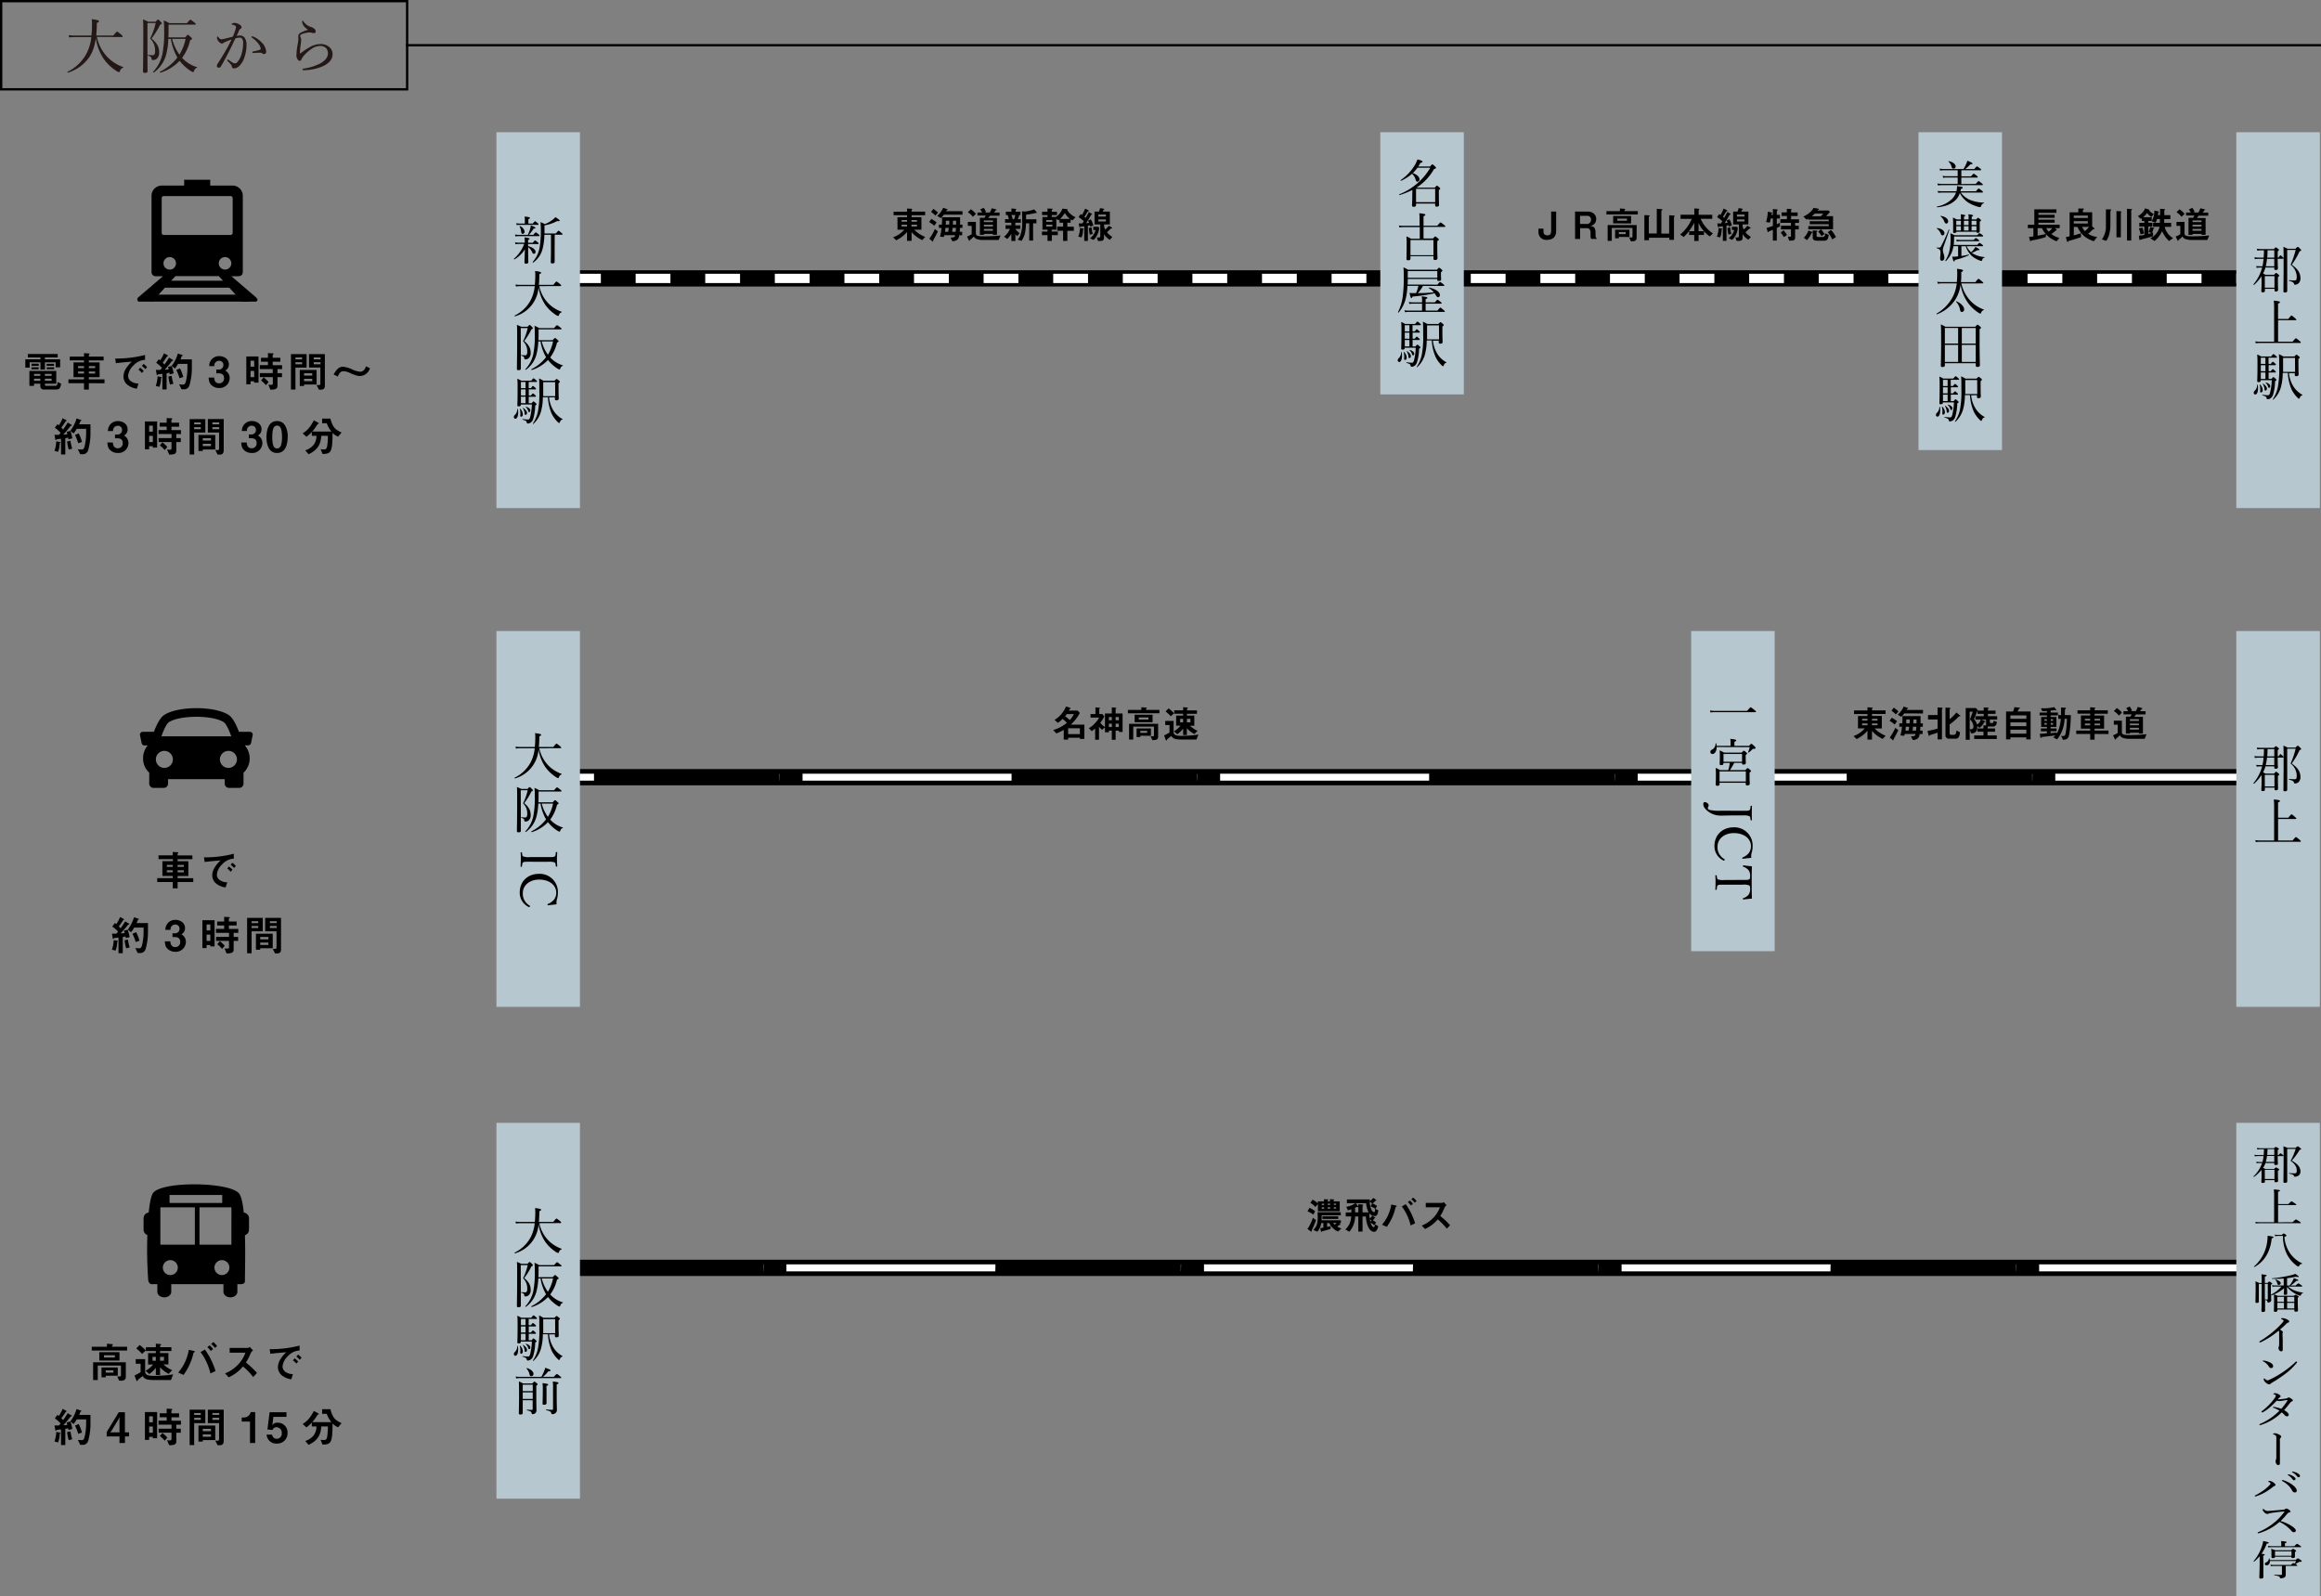 <svg xmlns="http://www.w3.org/2000/svg" viewBox="0 0 1000.5 688"><rect x="0" y="0" width="1000.5" height="688" fill="#808080" stroke="none"/><defs><style>.cls-1{fill:#fff;}.cls-2{fill:#b6c7d0;}.cls-3{fill:#231815;}</style></defs><title>access_root11</title><g id="レイヤー_2" data-name="レイヤー 2"><g id="レイヤー_1-2" data-name="レイヤー 1"><line x1="240" y1="546.5" x2="974" y2="546.5"/><rect x="240" y="543" width="734" height="7"/><path class="cls-1" d="M969.05,548,879,548v-3l90.1,0Zm-180,0L699,548v-3l90.1,0Zm-180,0L519,548v-3l90.1,0Zm-180,0L339,548v-3l90.1,0Zm-180,0L239,548v-3l10.1,0Zm620,0H869V545h.1Zm-180,0H689V545h.1Zm-180,0H509V545h.1Zm-180,0H329V545h.1Z"/><line x1="244" y1="120" x2="974" y2="120"/><rect x="244" y="116.5" width="730" height="7"/><path class="cls-1" d="M974,122H964v-4h10Zm-25,0H934v-4h15Zm-30,0H904v-4h15Zm-30,0H874v-4h15Zm-30,0H844v-4h15Zm-30,0H814v-4h15Zm-30,0H784v-4h15Zm-30,0H754v-4h15Zm-30,0H724v-4h15Zm-30,0H694v-4h15Zm-30,0H664v-4h15Zm-30,0H634v-4h15Zm-30,0H604v-4h15Zm-30,0H574v-4h15Zm-30,0H544v-4h15Zm-30,0H514v-4h15Zm-30,0H484v-4h15Zm-30,0H454v-4h15Zm-30,0H424v-4h15Zm-30,0H394v-4h15Zm-30,0H364v-4h15Zm-30,0H334v-4h15Zm-30,0H304v-4h15Zm-30,0H274v-4h15Zm-30,0H244v-4h15Z"/><rect class="cls-2" x="214" y="484" width="36" height="162"/><path d="M232.49,527.24a15,15,0,0,0,4,7.53,15.17,15.17,0,0,0,5.59,3.5c.11,0,.07.2,0,.24a1.71,1.71,0,0,0-1.14,1.23c-.09.24-.2.35-.35.35a3,3,0,0,1-1.17-.59,16.72,16.72,0,0,1-4.14-3.89,18,18,0,0,1-3.12-7.94A14.08,14.08,0,0,1,222,540.25c-.15,0-.29-.26-.15-.33a15.58,15.58,0,0,0,7-6.8,16.89,16.89,0,0,0,1.65-5.87h-6.25a13.73,13.73,0,0,0-1.83.13l-.22-.84a14.07,14.07,0,0,0,2.07.15h6.27a43,43,0,0,0,.2-4.38,14.37,14.37,0,0,0-.09-1.61c2.24.33,2.6.46,2.6.77s-.11.33-.75.59q0,1.29-.07,2.44c0,.77-.09,1.5-.15,2.18h6.23c1.08-1.3,1.23-1.43,1.36-1.43s.35.13,1.45,1c.48.42.59.59.59.73s-.07.22-.29.22Z"/><path d="M224.52,557.69c0,3.43,0,4.49,0,5.06s-.35.7-1,.7-.7-.18-.7-.59c0-1.41.11-5.15.11-12.92,0-3.56,0-4.93-.11-6a14.25,14.25,0,0,1,1.85.81h2.77c.57-.68.7-.77.84-.77s.33.09,1,.77c.33.33.42.48.42.62s-.18.33-.64.51a26.19,26.19,0,0,1-3.1,5c1.91,1.58,2.79,3,2.79,5.11a3,3,0,0,1-.62,2.07,2.07,2.07,0,0,1-1.67.75c-.33,0-.4-.09-.44-.44-.11-.62-.26-.88-1.34-1.17-.11,0-.09-.24,0-.24.75.07,1.41.09,1.78.09a.6.6,0,0,0,.57-.29,2.39,2.39,0,0,0,.24-1.34,5.91,5.91,0,0,0-1.8-4.45,24.73,24.73,0,0,0,2-5.65h-3Zm13.75-7.17c.73-.86.86-.92,1-.92s.26.07,1.1.84c.35.29.42.42.42.57s-.15.29-.68.55a17.45,17.45,0,0,1-2.93,6.42,12,12,0,0,0,5.43,3.39c.11,0,0,.22-.07.26-.57.22-.7.31-1.06,1.23-.09.26-.18.31-.31.31a2.82,2.82,0,0,1-.95-.46,15.25,15.25,0,0,1-4-3.65,16.19,16.19,0,0,1-7,4.33c-.15,0-.29-.29-.15-.35a18.45,18.45,0,0,0,6.31-5.17,20,20,0,0,1-2.38-6.8h-.95a26.45,26.45,0,0,1-.88,5.9,11.88,11.88,0,0,1-4.44,6.31c-.13.09-.37-.13-.26-.24a13.7,13.7,0,0,0,3.41-6.49,41,41,0,0,0,.66-8.69,29.85,29.85,0,0,0-.15-3.54,11.26,11.26,0,0,1,2,1h6.45c1-1.17,1.14-1.23,1.28-1.23s.31.07,1.32.9c.53.37.62.51.62.64s-.09.24-.31.24h-9.59v1.25c0,1.25,0,2.4-.07,3.41Zm-4.75.55a17.32,17.32,0,0,0,2.66,5.74,18,18,0,0,0,2.22-5.74Z"/><path d="M221.51,583.61a1,1,0,0,1,.37-.77,3.66,3.66,0,0,0,1.12-2.66c0-.09.22-.09.24,0a8.91,8.91,0,0,1,.13,1.47c0,1.61-.48,2.75-1.23,2.75A.71.71,0,0,1,221.51,583.61Zm3-5.17c0,.4-.29.62-.86.62s-.64-.15-.64-.53c0-.53.11-1.94.11-6.91,0-2.38,0-3-.13-4.47a9.17,9.17,0,0,1,1.67.84H229c.75-.92.86-1,1-1s.29.07,1.12.81c.29.26.4.4.4.53s-.11.2-.33.2h-3.3v2.66h1c.55-.81.73-.9.84-.9s.29.09,1,.73c.22.22.33.4.33.51s-.07.22-.29.22h-2.84v2.62h.92c.62-.77.77-.88.9-.88s.26.11.95.73a.84.84,0,0,1,.33.48c0,.15-.07.22-.29.22h-2.82v2.77h1.25c.55-.68.68-.77.81-.77s.26.09.92.68c.31.29.4.42.4.55s-.09.24-.59.55a21.48,21.48,0,0,1-.9,5.88,3.18,3.18,0,0,1-.88,1.34,2.31,2.31,0,0,1-1.43.53c-.26,0-.37-.09-.44-.42-.11-.62-.26-.75-1.78-1.25-.11,0-.09-.29,0-.26a18.6,18.6,0,0,0,2.31.2c.53,0,.75-.24,1-1.28a25.27,25.27,0,0,0,.68-5.19h-4.84Zm-.2,4.36c0-.33,0-.73,0-1.12a6.61,6.61,0,0,0-.24-1.5c0-.09.11-.15.18-.09a3.71,3.71,0,0,1,1.14,2.42c0,.51-.31,1-.68,1S224.23,583.39,224.28,582.79Zm2.24-11.6v-2.66h-2v2.66Zm0,3.17v-2.62h-2v2.62Zm0,3.32v-2.77h-2v2.77Zm-.4,4.34a5.69,5.69,0,0,0-.75-2.2c0-.09.09-.18.15-.13,1,.75,1.63,1.5,1.63,2.11s-.31.9-.64.9S226.19,582.57,226.13,582Zm1.54-1a3.68,3.68,0,0,0-1.06-1.65c-.07-.07,0-.18.11-.15,1.12.29,1.87.92,1.87,1.58,0,.42-.2.73-.46.73S227.8,581.43,227.67,581.06Zm9-5.83a13.41,13.41,0,0,0,2.09,6,10.57,10.57,0,0,0,3.72,3.34c.07,0,0,.2-.07.22-.57.13-.84.42-1.12,1.19-.09.22-.18.26-.33.26s-.24-.11-.48-.33a12.73,12.73,0,0,1-2.73-3.76,20.63,20.63,0,0,1-1.58-7H234a23.32,23.32,0,0,1-.7,5.79,11.3,11.3,0,0,1-3.37,5.7c-.09.07-.29-.09-.22-.18a14.16,14.16,0,0,0,2.18-5.17,40.54,40.54,0,0,0,.59-8.56c0-3.32,0-4.36-.13-5.68a15.18,15.18,0,0,1,1.89,1h4.8c.66-.7.77-.77.9-.77s.26.07,1,.68c.31.29.4.4.4.53s-.11.33-.57.64v2.2c0,2.86.09,4,.09,4.42s-.31.73-1,.73c-.46,0-.66-.15-.66-.57v-.73Zm2.6-6.58h-5.13v2.29c0,1.45,0,2.68,0,3.74h5.17Z"/><path d="M238.73,593.48c1-1.12,1.19-1.21,1.32-1.21s.31.09,1.32.9c.46.37.57.51.57.64s-.07.22-.29.22H224.08a6.73,6.73,0,0,0-1.58.15l-.22-.86a10.42,10.42,0,0,0,1.78.15h9.31a23.83,23.83,0,0,0,1.23-2.57,6.59,6.59,0,0,0,.42-1.34c1.54.53,2.33.9,2.33,1.12s-.26.4-1,.42a16.93,16.93,0,0,1-2.29,2.38Zm-13.4,10.08c0,3.12,0,4.47,0,5.46,0,.48-.31.7-.95.7s-.73-.18-.73-.59c0-1,.09-2.71.09-7.44,0-3.26,0-4.73-.07-6.23a9.57,9.57,0,0,1,1.78.86h4c.66-.7.77-.79.9-.79s.29.09,1,.64c.31.29.4.42.4.55s-.11.26-.57.57v2.86c0,6.18.07,7,.07,7.72a1.53,1.53,0,0,1-.59,1.34,1.91,1.91,0,0,1-1.14.35c-.22,0-.29-.09-.33-.37-.11-.59-.33-.9-2-1.28-.11,0-.11-.29,0-.29,1.06.07,1.65.11,2.11.11.22,0,.31-.11.31-.4v-3.78Zm4.31-6.69h-4.31v2.75h4.31ZM225.33,603h4.31v-2.84h-4.31Zm2.93-10.58A6,6,0,0,0,227,589.9c-.07-.09.07-.24.18-.2,1.76.57,2.79,1.56,2.79,2.51a1,1,0,0,1-.95,1C228.61,593.22,228.41,593,228.26,592.43Zm7.33,6.86c0,3.3,0,5,0,5.48s-.33.75-1,.75-.7-.13-.7-.66.09-2.11.09-5.72a23.76,23.76,0,0,0-.11-2.95c2.07.26,2.42.37,2.42.66s-.18.33-.75.57Zm4.38,2.64c0,3.13.09,4.84.09,5.85a1.73,1.73,0,0,1-.55,1.28,2,2,0,0,1-1.39.51c-.35,0-.4-.07-.48-.46-.11-.55-.42-.86-2.22-1.25-.11,0-.11-.29,0-.29,1.17.09,2,.13,2.51.13.37,0,.46-.09.46-.4v-8.8a18.75,18.75,0,0,0-.11-3c2.2.24,2.44.33,2.44.66s-.15.35-.75.59Z"/><rect class="cls-2" x="964" y="484" width="36" height="204"/><path d="M974.85,504.26a16.88,16.88,0,0,1-3.17,3c-.11.09-.37-.07-.29-.18a14.46,14.46,0,0,0,3.74-5.77h-1a7.19,7.19,0,0,0-1.34.11l-.24-.63c.66.05,1.06.09,1.56.09h1.17a20.37,20.37,0,0,0,.46-2.57h-2.22a12.32,12.32,0,0,0-1.52.11l-.22-.65a15.57,15.57,0,0,0,1.74.11h2.27c.07-.83.11-1.67.13-2.5h-1.32a7.71,7.71,0,0,0-1.54.12l-.22-.67a15.51,15.51,0,0,0,1.72.11h5.65c.57-.51.68-.56.81-.56s.29.05.95.47c.31.19.4.3.4.4s-.07.18-.53.48v2.15h.37c.57-.67.73-.76.84-.76s.26.09.92.62c.24.18.35.32.35.42s-.07.16-.29.16h-2.2c0,2,.09,3,.09,3.34s-.33.51-.9.51-.66-.14-.66-.48v-.37h-3.83l0,.11a10.23,10.23,0,0,1-1,2,7.12,7.12,0,0,1,1,.42h3.76c.59-.56.7-.63.84-.63s.29.07.95.49c.33.25.42.33.42.46s-.11.21-.57.49v1.07c0,2,.07,3.06.07,3.34s-.31.53-.9.53-.62-.12-.62-.46v-.46h-4.16v.69c0,.35-.29.51-.86.51s-.68-.14-.68-.4.11-1.09.11-3.33Zm5.59-.05h-4.16v4h4.16Zm-3.21-5.95a15,15,0,0,1-.55,2.57h3.67v-2.57Zm.22-2.94a23.82,23.82,0,0,1-.15,2.5h3.06v-2.5Zm8.49,10.19c0,2.62,0,3.4,0,3.78s-.33.56-.95.56-.68-.14-.68-.46c0-1.69.07-4.38.07-8.69,0-4.5,0-5.77-.09-6.58a17.14,17.14,0,0,1,1.83.67h3.39c.68-.58.81-.65,1-.65s.31.09,1,.65c.35.28.44.4.44.53s-.13.21-.68.33a26.47,26.47,0,0,1-3.37,4.63c2.6,1.46,3.74,2.8,3.74,4.68a2.11,2.11,0,0,1-.66,1.64,2.74,2.74,0,0,1-1.69.62c-.26,0-.33-.07-.46-.41s-.53-.63-2.07-.93c-.13,0-.11-.25,0-.23,1,.07,1.87.11,2.38.11a.93.93,0,0,0,.64-.19c.2-.18.26-.51.26-1.11,0-1.58-.92-2.89-2.64-4.1a26.92,26.92,0,0,0,2.18-5.12h-3.65Z"/><path d="M988.25,526.82c1.14-1.09,1.32-1.18,1.45-1.18s.31.09,1.45.84c.55.39.66.51.66.62s-.07.16-.29.16H974.26a17.27,17.27,0,0,0-1.87.11l-.22-.67a14.49,14.49,0,0,0,2.07.12h6.05V516.25a26.1,26.1,0,0,0-.13-3.57c2.38.18,2.64.33,2.64.53s-.15.3-.81.49V519h4.42c1.08-1.09,1.25-1.16,1.39-1.16s.31.07,1.47.88c.51.35.59.44.59.56s-.07.16-.29.16H982v7.41Z"/><path d="M971.66,545.87a17,17,0,0,0,5.57-10.1,18.47,18.47,0,0,0,.26-3.11c2.24.32,2.53.39,2.53.62s-.15.28-.75.48c-.66,5.75-3,9.85-7.37,12.35C971.77,546.16,971.55,546,971.66,545.87Zm11.95-13.58c.57-.54.68-.6.81-.6s.26.05.88.49c.24.19.33.3.33.42s-.11.19-.9.6a14.27,14.27,0,0,0,2.64,7.3,13.07,13.07,0,0,0,5,4.06c.09.05,0,.19-.07.21a1.34,1.34,0,0,0-1.21.9c-.11.18-.2.25-.33.25a2.29,2.29,0,0,1-1-.54,14.55,14.55,0,0,1-3.87-4.57,18.26,18.26,0,0,1-1.8-8.08h-1.85a7.18,7.18,0,0,0-1.5.14l-.22-.7a12.12,12.12,0,0,0,1.72.12Z"/><path d="M980.94,554.54a5.74,5.74,0,0,0-1.34.12l-.22-.7a7.61,7.61,0,0,0,1.54.14h3.5v-3c-1.5.11-3.12.16-5,.14-.13,0-.18-.21,0-.23a53.41,53.41,0,0,0,8.65-1.46,7.08,7.08,0,0,0,1.3-.46c1.12.7,1.52,1,1.52,1.16s-.13.21-.4.21a2.76,2.76,0,0,1-.73-.14c-1.28.26-2.55.48-3.89.63v3.18h1.06a11.75,11.75,0,0,0,1.3-2,3.73,3.73,0,0,0,.48-1.18c1.61.51,2,.69,2,.86s-.2.28-.84.3a15.09,15.09,0,0,1-2.44,2h2.18c.84-.84,1-.91,1.12-.91s.31.07,1.17.67c.4.28.51.4.51.51s-.07.18-.29.18h-5.81a10.25,10.25,0,0,0,2.95,1.76,15.44,15.44,0,0,0,3.5.86c.09,0,.09.11,0,.14a1.42,1.42,0,0,0-.95,1,.31.31,0,0,1-.26.19,2.44,2.44,0,0,1-.73-.21,12.81,12.81,0,0,1-5-3.59c.09,1.25.11,2.48.11,2.9s-.26.53-.81.53-.66-.12-.66-.42c0-.55.07-1.34.15-2.46a15.87,15.87,0,0,1-5.61,3.11c0,1,0,1.51.07,1.88a1,1,0,0,1-.46.93,1.51,1.51,0,0,1-.88.26c-.22,0-.31-.09-.33-.33,0-.47-.13-.56-1-.77,0,2.3,0,3.82,0,4.56,0,.42-.29.62-.88.62s-.68-.16-.68-.53c0-1.25.11-4.5.11-11.19v-.37h-1.25v2.69c0,3,0,4.17,0,5,0,.32-.29.49-.81.49s-.64-.14-.64-.42c0-.79.07-2.06.07-5.73a27.35,27.35,0,0,0-.09-3.13,10.56,10.56,0,0,1,1.61.7h1.08a29.54,29.54,0,0,0-.09-3.75c2,.23,2.22.28,2.22.51s-.15.26-.75.46V553h1.14c.59-.53.7-.6.84-.6s.26.07.81.49c.29.19.37.33.37.44s-.11.25-.57.46v1.69c0,1.11,0,2,0,2.59a14.69,14.69,0,0,0,4.55-3.48Zm-4.64-.07c0,2.22,0,4.08,0,5.61.55.05.86.09,1,.09s.26-.09.26-.28V553.4h-1.3Zm5.39,10.43c0,.35-.29.56-.86.56s-.64-.14-.64-.49c0-.58.07-1.36.07-4.24,0-1.37,0-2-.07-2.83a15.71,15.71,0,0,1,1.63.65h7c.51-.39.62-.47.75-.47s.29.09.88.46c.35.21.44.32.44.44s-.09.21-.42.39v1.42c0,1.92.11,3.5.11,4s-.31.6-.88.6-.68-.16-.68-.47v-.46h-7.28Zm0-11.63a3.61,3.61,0,0,0-.92-1.65c0-.05,0-.12.13-.11,1.45.46,2.24,1,2.24,1.6a.76.76,0,0,1-.84.72C981.89,553.84,981.76,553.68,981.65,553.28Zm0,5.72v2.15h2.84V559Zm2.84,5v-2.43h-2.84V564Zm4.44-5H985.9v2.15H989Zm0,2.59H985.9V564H989Z"/><path d="M984,577.63c0,1.3,0,3,0,4.17a.63.63,0,0,1-.62.69,1.13,1.13,0,0,1-.88-.49,1.7,1.7,0,0,1-.33-1,1,1,0,0,1,.11-.44,3.5,3.5,0,0,0,.18-1.14c0-1.48,0-3.06,0-4.91,0-.53,0-.72-.24-.92a35.18,35.18,0,0,1-7.48,4.87,1.32,1.32,0,0,1-.53.16.26.26,0,0,1-.29-.26c0-.11.11-.19.35-.33a45,45,0,0,0,6.49-4.79,32.6,32.6,0,0,0,3.32-3.36c.22-.28.29-.42.29-.58s-.18-.35-.66-.58c-.29-.14-.44-.21-.44-.32s.4-.25.73-.25a5.36,5.36,0,0,1,1.94.62c.64.35.86.53.86.84s-.2.39-.51.51a1.44,1.44,0,0,0-.64.4c-.92.9-1.78,1.71-2.84,2.57,1,.6,1.25.83,1.25,1.13a.44.44,0,0,1-.09.32,1,1,0,0,0-.07.42Z"/><path d="M976.1,586.49a8.6,8.6,0,0,1,2.44.81c1,.51,1.32,1,1.32,1.62a.78.78,0,0,1-.84.77c-.46,0-.66-.14-.95-.6a7.55,7.55,0,0,0-.92-1.18,6.43,6.43,0,0,0-1.58-1.11.28.28,0,0,1-.18-.21c0-.07.11-.14.24-.14A2.88,2.88,0,0,1,976.1,586.49Zm14.1.62a.5.5,0,0,1-.15.32,27.26,27.26,0,0,1-4.88,4.71,54.67,54.67,0,0,1-5.74,3.82,2.43,2.43,0,0,0-.55.4.86.86,0,0,1-.7.35,2.35,2.35,0,0,1-1.41-.69c-.68-.58-.95-1-.95-1.41s.09-.44.24-.44.15.05.31.19c.44.42.7.62,1.06.62a2.56,2.56,0,0,0,1-.32,40.84,40.84,0,0,0,5.88-3.39,39.13,39.13,0,0,0,5.24-4.24.48.48,0,0,1,.31-.16C990,586.88,990.21,587,990.21,587.11Z"/><path d="M985.43,602.82a1.31,1.31,0,0,0,.68-.26.75.75,0,0,1,.44-.19,2,2,0,0,1,1,.42c.57.35.81.58.81.83s-.18.35-.46.47a2.14,2.14,0,0,0-.79.69c-.77,1-1.58,2-2.51,3.06,1.5.83,2,1.51,2,2a.71.71,0,0,1-.73.67,1.31,1.31,0,0,1-1-.51,8.67,8.67,0,0,0-1.3-1.21,22,22,0,0,1-9,5.42,1.27,1.27,0,0,1-.33.07c-.15,0-.31-.09-.31-.21s.09-.21.29-.3a25.74,25.74,0,0,0,8.38-5.72A15.28,15.28,0,0,0,980,606.8c-.15-.05-.24-.14-.24-.19a.21.21,0,0,1,.22-.19,3,3,0,0,1,.51.05,18.43,18.43,0,0,1,2.9.79,28.5,28.5,0,0,0,2.6-3.45.51.51,0,0,0,.07-.21c0-.05,0-.11-.15-.11-.37,0-1.36.18-2.16.3a10.91,10.91,0,0,1-1.21.14,4.06,4.06,0,0,1-1.12-.19,37.73,37.73,0,0,1-2.71,2.66,16.71,16.71,0,0,1-3.19,2.29.68.68,0,0,1-.33.09c-.15,0-.35-.07-.35-.23a.39.39,0,0,1,.18-.28,30,30,0,0,0,3.19-2.83,25.82,25.82,0,0,0,2.31-2.78,2.47,2.47,0,0,0,.51-1.07.37.37,0,0,0-.18-.3,2.29,2.29,0,0,0-.7-.33c-.15-.05-.2-.09-.2-.18s.35-.26.73-.26a3.28,3.28,0,0,1,1.45.42c.68.35.95.65.95.9a.5.5,0,0,1-.31.48,1.53,1.53,0,0,0-.44.33l-.51.58C982.93,603.16,984.27,603,985.43,602.82Z"/><path d="M981.25,619.95c0-.76-.09-1-.29-1.18a2.83,2.83,0,0,0-.92-.49c-.15-.05-.24-.11-.24-.18s.13-.16.29-.21a2,2,0,0,1,.62-.09,3.53,3.53,0,0,1,1.21.33c1.19.51,1.45.84,1.45,1.16a.64.64,0,0,1-.29.49.9.9,0,0,0-.29.62,7.67,7.67,0,0,0,0,1l0,3.15c0,1.64,0,3.31,0,4.45s0,1.48,0,1.74c0,.53-.26.77-.7.77a1,1,0,0,1-.81-.47,2.44,2.44,0,0,1-.35-1.29,1.53,1.53,0,0,1,.13-.46,3.71,3.71,0,0,0,.18-1.09c0-1.34,0-2.75,0-4.4Z"/><path d="M978,638.76c-.22-.12-.26-.16-.26-.23s.31-.21.55-.21a2.84,2.84,0,0,1,1.28.42c.66.37,1.3.86,1.3,1.32,0,.28-.18.42-.55.53a1.9,1.9,0,0,0-.59.37,25.76,25.76,0,0,1-3,2.09,20.06,20.06,0,0,1-3.94,1.83,1.71,1.71,0,0,1-.55.14.26.26,0,0,1-.29-.23c0-.11.11-.18.33-.28a29.22,29.22,0,0,0,3.63-2.23,21.05,21.05,0,0,0,2.2-1.9c.42-.44.62-.7.62-.93S978.55,639.06,978,638.76Zm11.16,4.54a1.09,1.09,0,0,1-1-.67,10.19,10.19,0,0,0-1.87-2.48A11.4,11.4,0,0,0,984,638.5c-.26-.14-.4-.25-.4-.33s.13-.21.26-.21a2.3,2.3,0,0,1,.62.14,13.33,13.33,0,0,1,3.56,1.81c1,.69,2,1.78,2,2.48S989.83,643.3,989.17,643.3Zm-2.38-7.74a5.39,5.39,0,0,1,1.91.88c.53.37.84.69.84,1.06a.55.55,0,0,1-.62.53.85.85,0,0,1-.73-.47,6.78,6.78,0,0,0-1.85-1.69c-.09-.05-.15-.12-.15-.18s.09-.18.24-.18A1.53,1.53,0,0,1,986.8,635.56Zm1.91-1.18a5.83,5.83,0,0,1,1.76.69c.53.3,1,.7,1,1.11a.55.55,0,0,1-.59.56.77.77,0,0,1-.7-.42,6.17,6.17,0,0,0-2-1.65.22.22,0,0,1-.15-.18.2.2,0,0,1,.22-.18A3.53,3.53,0,0,1,988.71,634.38Z"/><path d="M988.29,658.07c.77.6,1.36,1.18,1.36,1.65s-.37.74-.9.74a1.3,1.3,0,0,1-.95-.54A15.17,15.17,0,0,0,982.6,656a22,22,0,0,1-4.29,3,23,23,0,0,1-4.29,1.79,2.21,2.21,0,0,1-.59.12.25.25,0,0,1-.24-.21.32.32,0,0,1,.22-.25,28,28,0,0,0,7.13-4.31,23.2,23.2,0,0,0,4.16-4.47c.07-.09.09-.12.09-.16s0,0-.18,0c-1,.05-3.52.32-5.74.67a3.39,3.39,0,0,0-.9.23,1.29,1.29,0,0,1-.64.18,2.16,2.16,0,0,1-1.36-.81c-.42-.46-.59-.7-.59-1s.11-.37.22-.37a.87.87,0,0,1,.37.21,2.38,2.38,0,0,0,1.45.67c.35,0,1.1-.05,1.74-.11,1.72-.14,3.54-.28,5.15-.46a1.34,1.34,0,0,0,.75-.26.79.79,0,0,1,.53-.19,1.61,1.61,0,0,1,1,.42c.59.44.77.63.77.84s-.11.25-.55.39a1.91,1.91,0,0,0-.92.65,30,30,0,0,1-2.82,3.06A18.13,18.13,0,0,1,988.29,658.07Z"/><path d="M975.66,673.12c0,4.15,0,6.11,0,6.69,0,.42-.31.62-1,.62s-.75-.14-.75-.53.09-1.64.15-5.72c0-1.13,0-2.23,0-3.38a16.44,16.44,0,0,1-2.38,2.32c-.09.07-.31-.09-.24-.18a19.29,19.29,0,0,0,3.81-7.12,8.54,8.54,0,0,0,.31-1.58c2.09.46,2.4.55,2.4.77s-.18.25-.86.37a17.94,17.94,0,0,1-2.24,4.36c1.19.16,1.36.21,1.36.4s-.09.25-.64.44Zm13.93-.7c.66-.62.77-.69.95-.69s.33.09,1.17.67c.4.3.48.4.48.53s-.18.3-.79.3a1,1,0,0,0-.64.21,8.89,8.89,0,0,1-1.32.67,3,3,0,0,1,.35.21c.37.25.48.35.48.47s-.09.18-.29.18H985.3v1.85c0,1.11,0,1.76,0,2.11a1.15,1.15,0,0,1-.59,1,2.86,2.86,0,0,1-1.58.39c-.22,0-.29-.05-.35-.32-.11-.42-.37-.67-2.35-1-.13,0-.13-.28,0-.26,1.39.11,2.2.12,2.88.12.26,0,.35-.07.35-.3V675h-3.52a8.64,8.64,0,0,0-1.25.11l-.22-.67a7.81,7.81,0,0,0,1.5.12h7.33c.81-.74,1-.83,1.12-.83s.22.05.57.26a4.4,4.4,0,0,0,.51-1.11H978.48c0,1.09-.59,1.85-1.43,1.85a.67.67,0,0,1-.75-.63c0-.32.11-.42.73-.72a1.87,1.87,0,0,0,1-1.57c0-.09.22-.12.24,0a4.22,4.22,0,0,1,.18.67Zm-.59-5.95c.86-.9,1-1,1.17-1s.31.09,1.25.74c.44.3.55.4.55.51s-.09.18-.29.18h-12.3a9.82,9.82,0,0,0-1.56.11l-.22-.67a13,13,0,0,0,1.78.12h4v-1a9.22,9.22,0,0,0-.09-1.21c2.16.18,2.4.32,2.4.51s-.15.25-.73.44v1.3Zm-8.32,4.61c0,.37-.31.53-.86.53s-.68-.12-.68-.46c0-.18,0-.47,0-1.62a12.8,12.8,0,0,0-.11-1.92,18.56,18.56,0,0,1,1.76.63h6.78c.64-.54.77-.62.9-.62s.29.07.9.49c.35.21.42.33.42.44s-.09.21-.53.46v.44c0,1,0,1.44,0,1.58,0,.35-.29.53-.9.53s-.66-.12-.66-.42V671h-7.11Zm7.11-2.39h-7.11v1.9h7.11Z"/><path d="M39.55,582.13v-1.62H46.1v-1.31l2.18.18c.07,0,.43,0,.43.18s-.09.16-.2.22-.18.14-.18.22v.51H54.8v1.62Zm12.8,13h-1l-.81-1.83.92,0c.56,0,.68,0,.68-.6v-4.09h-10v6.25h-2V587.2h14.1v6.47C54.21,594.51,53.5,595.14,52.35,595.14Zm-9.54-8.67v-3.62h8.7v3.62ZM45.58,593v.67H43.76v-4.23h7V593Zm3.93-8.85H44.83v1h4.68Zm-.63,6.51H45.58v1h3.29Z"/><path d="M73.7,594.85H66.07c-3.21,0-3.94-.73-4.59-1.71,0,0-1.12.87-1.82,1.45a.64.64,0,0,0-.25.31c-.18.4-.2.44-.29.44s-.36-.36-.38-.4L58,592.89c.72-.35,1.8-.93,2.61-1.42v-3.63H58.52v-2h4.05v5.22c0,1.22.47,2,3.73,2,.25,0,1.49,0,3.26-.11a38.14,38.14,0,0,0,5.08-.54ZM61.24,583.59a15.22,15.22,0,0,0-2.5-2.34l1.42-1.49a13.94,13.94,0,0,1,2.68,2.36Zm11.43,8.6A13.44,13.44,0,0,1,69,589.37v3.29H67.18V589.6a14.22,14.22,0,0,1-2.81,2.67l-1.62-1.4A10.35,10.35,0,0,0,66,588.15H63.83v-4.91h3.35v-.89H62.86v-1.64h4.32v-1.54l1.73.16c.47,0,.54.13.54.25s0,.13-.18.25-.23.22-.23.29v.58h4.84v1.64H69v.89H72.6v4.91H70.5a11.47,11.47,0,0,0,3.73,2.45Zm-5.49-7.32H65.74v1.67h1.44Zm3.53,0H69v1.67h1.67Z"/><path d="M83.8,582.84a2.83,2.83,0,0,0-.34.24c-.07.09-.32,1.22-.4,1.45a25.35,25.35,0,0,1-3.93,8.11l-2.32-1a19.75,19.75,0,0,0,4.56-9.81l2.18.49c.18,0,.43.13.43.29S83.89,582.77,83.8,582.84Zm6.9,9.16a24.57,24.57,0,0,0-4.25-9.2l1.89-1.07A31.82,31.82,0,0,1,92.92,591Zm.14-9.67a7.89,7.89,0,0,0-1.48-1.64l1-.8a7.7,7.7,0,0,1,1.49,1.65ZM92.65,581A9.12,9.12,0,0,0,91,579.3l1-.8a11.05,11.05,0,0,1,1.58,1.71Z"/><path d="M109.14,593.55a28.53,28.53,0,0,0-4.39-4.54,17.4,17.4,0,0,1-6.16,4.67L97,592a16,16,0,0,0,5.74-3.93,14.56,14.56,0,0,0,3.06-5H99V581h7.76a1.7,1.7,0,0,0,.94-.4l1.39,1.54a2.5,2.5,0,0,0-1,1.09,22.07,22.07,0,0,1-2.09,4.07,36.11,36.11,0,0,1,4.77,4.49Z"/><path d="M124,584.66a6.77,6.77,0,0,0-2.2,4.36,2.89,2.89,0,0,0,1.3,2.36,5.64,5.64,0,0,0,3.17.93l-.7,2.22a8,8,0,0,1-4.43-2,4.58,4.58,0,0,1-1.33-3.27,6.65,6.65,0,0,1,1.22-3.62,13.51,13.51,0,0,1,2.38-2.76c-2.41.2-5.06.42-6.86.67l-.31-2A49.33,49.33,0,0,0,129.14,580v2.11A7.31,7.31,0,0,0,124,584.66Zm3.76,3.11a8,8,0,0,0-1.48-1.4l.74-.87a7.87,7.87,0,0,1,1.49,1.4Zm1.46-1.65a8.36,8.36,0,0,0-1.49-1.38l.76-.87a8.35,8.35,0,0,1,1.49,1.38Z"/><path d="M25.75,618a10.67,10.67,0,0,1-.72,3.76l-1.55-.42a13.78,13.78,0,0,0,.76-4.11l1.48.27c.11,0,.32.07.32.18S26,617.88,25.75,618Zm3.73-1.62c0-.16-.07-.4-.14-.74a10.56,10.56,0,0,1-1.19.24v7H26.31v-6.74c-.65.07-1.37.14-1.6.18a.46.46,0,0,0-.4.18c-.14.15-.2.2-.29.2a.21.21,0,0,1-.16-.16l-.36-2.11c.77,0,1.17,0,1.93,0,.18-.22.45-.51.7-.86a12.31,12.31,0,0,0-2.5-2.18l1.12-1.53a6,6,0,0,1,.61.47A15.44,15.44,0,0,0,27,607.26l1.6.87a.23.23,0,0,1,.13.16.17.17,0,0,1-.11.15c-.23.11-.29.14-.32.2-.92,1.4-1.06,1.62-1.85,2.65a7.75,7.75,0,0,1,.74.84,33.07,33.07,0,0,0,2-3l1.64,1a.23.23,0,0,1,.13.2c0,.16-.18.2-.2.2-.29,0-.31.05-.56.38-.92,1.18-1.89,2.33-2.9,3.42.58,0,1-.07,1.73-.16-.09-.33-.18-.71-.31-1.05l1.62-.38a18.16,18.16,0,0,1,.83,3.2Zm.14,4.4a21.44,21.44,0,0,1-.7-3.49l1.46-.31a19,19,0,0,0,.76,3.4Zm8.37.31a2.37,2.37,0,0,1-2.65,1.69h-.77l-1-2.13a15.88,15.88,0,0,0,1.6.11c.58,0,.94-.15,1.28-1.29a25.5,25.5,0,0,0,.68-6.4v-1.24H33.06a10.57,10.57,0,0,1-1.35,2l-1.4-1.14A15.94,15.94,0,0,0,33,607.37l1.91.64c.09,0,.18.09.18.18a.2.2,0,0,1-.13.18c-.27.13-.29.15-.38.38a9.21,9.21,0,0,1-.47,1.14H39v3.4A27.65,27.65,0,0,1,38,621.11Zm-4.27-3.05a20.93,20.93,0,0,0-1.4-3.58l1.62-.65a19.28,19.28,0,0,1,1.4,3.69Z"/><path d="M53.87,619.17V622H51.5v-2.83H46v-1.91l5.19-8.52h2.66v8.67h1.76v1.76Zm-2.65-7.63-3.28,5.38-.5.62.5-.13H51.5v-5.47l.09-1.2Z"/><path d="M65.89,619.95v-.6h-1.6v1.31H62.47v-12h5.26v11.27Zm0-9.47h-1.6v2.58h1.6Zm0,4.4h-1.6v2.67h1.6ZM76,614.09v1.75h1.93v1.71H76v3.63c0,1.44-.77,1.76-3.06,1.78L72,620.8a11,11,0,0,0,1.19.07c.4,0,.74-.07.74-.64v-2.69H68.38v-1.71h5.56v-1.75h-5.6v-1.71h3.51v-1.47h-3v-1.71h3v-2l2.21.11c.13,0,.23.05.23.2a.36.36,0,0,1-.18.25c-.18.15-.22.15-.22.24v1.22H77.2v1.71H73.91v1.47H78v1.71ZM71,621a11.7,11.7,0,0,0-2.09-2L70,617.67a12.8,12.8,0,0,1,2.12,2Z"/><path d="M83.7,613.44v9.47H81.75V607.64H88.5v5.8Zm2.86-4.36H83.7v.82h2.86Zm0,2.05H83.7V612h2.86Zm.85,9.61v.64H85.55v-6.91h7.24v6.27Zm3.53-4.85H87.41v1h3.53Zm0,2.4H87.41v1h3.53Zm3.71,4.65h-.86l-1-2a9,9,0,0,0,1,.07c.32,0,.65-.07.65-.71v-6.87H89.6v-5.8h6.84V620.8C96.44,622.4,96,622.95,94.64,622.95Zm-.14-13.87H91.56v.82H94.5Zm0,2.05H91.56V612H94.5Z"/><path d="M107.76,622v-9.23H104.2V611h1a2.94,2.94,0,0,0,2.86-2.31H110V622Z"/><path d="M119.39,622.25a4.17,4.17,0,0,1-4.47-3.85h2.36a2,2,0,0,0,2.05,1.78,2.18,2.18,0,0,0,2.12-2.45,2.3,2.3,0,0,0-2.27-2.53,1.67,1.67,0,0,0-1.69,1.18l-2.21-.2.94-7.45h7.27v2h-5.65l-.32,2.62-.2.95a2.88,2.88,0,0,1,2.45-1.07,4.2,4.2,0,0,1,4.18,4.38A4.43,4.43,0,0,1,119.39,622.25Z"/><path d="M145.76,615.22a6.83,6.83,0,0,1-2.4-1.62c-.07,8.25-.56,9-4.32,9.09l-.85-2.09c.76.09,1.3.13,1.53.13,1,0,1.19-.82,1.3-1.36a28.46,28.46,0,0,0,.31-4.51h-2.83c-.29,4.07-1.82,6.16-5.46,7.94l-1.46-1.69a7.28,7.28,0,0,0,3.71-2.51,6.28,6.28,0,0,0,1.12-3.74h-2v-1.69a13.66,13.66,0,0,1-2.32,2.09l-1.62-1.47c2-1.24,3.17-2.53,4.84-5.62l2,1.11a.29.29,0,0,1,.14.22c0,.09-.09.13-.11.15s-.43.14-.47.22a19.87,19.87,0,0,1-2.27,3.14h8.26a11.16,11.16,0,0,1-2-3.58h-2v-2h3.56c1,3.65,1.91,4.67,4.81,6Z"/><rect class="cls-2" x="214" y="57" width="36" height="162"/><path d="M227.67,106.1c2.07.55,3.19,1.52,3.19,2.44,0,.53-.29.86-.7.86s-.55-.2-.84-.86a5.33,5.33,0,0,0-1.65-2v.75c0,4.14.07,5.26.07,5.63,0,.53-.29.73-1,.73-.48,0-.66-.18-.66-.64,0-.66.13-3.28.18-5.52a13.14,13.14,0,0,1-4.49,4.31c-.13.09-.31-.18-.2-.29a15.84,15.84,0,0,0,4.38-6.36h-2.33a8.8,8.8,0,0,0-1.39.13l-.22-.86a5.75,5.75,0,0,0,1.56.18h2.64v-.26a17.08,17.08,0,0,0-.11-2c1.69.18,2.16.33,2.16.59s-.13.29-.62.51v1.21h2c.73-.9.88-1,1-1s.31.09,1.12.73c.33.33.44.48.44.62s-.07.2-.29.2h-4.29Zm2.2-4.86c.79-1,.95-1.06,1.08-1.06s.29.09,1.14.77c.37.33.48.48.48.62s-.07.22-.29.22h-8.74a8.11,8.11,0,0,0-1.34.13l-.22-.84a8,8,0,0,0,1.56.15h4a22.47,22.47,0,0,0,1-2.62,9.41,9.41,0,0,0,.26-1.43c1.41.44,2,.77,2,1s-.18.33-.77.37a19.53,19.53,0,0,1-2,2.66Zm-.18-4.86c.66-.88.81-1,.95-1s.31.11,1.08.75c.33.26.44.44.44.57s-.07.22-.29.22h-7.79a6,6,0,0,0-1.32.13l-.24-.84a7.94,7.94,0,0,0,1.52.15h2.2V94.94a15.58,15.58,0,0,0-.09-1.61c2,.22,2.31.38,2.31.59s-.15.33-.7.55v1.89Zm-5.06,3.34a5.65,5.65,0,0,0-.68-2.13c0-.09.09-.18.18-.13a3.14,3.14,0,0,1,2,2.33c0,.59-.35,1-.79,1S224.74,100.64,224.63,99.71Zm14.46,6.89c0,3,0,5.48,0,6.25,0,.46-.35.7-1,.7-.46,0-.68-.18-.68-.59s.09-2,.09-5.26v-6.51h-2.84a25.33,25.33,0,0,1-.66,5.57,10.38,10.38,0,0,1-4.09,6.38c-.13.09-.37-.13-.29-.24a12.76,12.76,0,0,0,3.1-6.93,40,40,0,0,0,.4-6.54,29.57,29.57,0,0,0-.13-3.7,16.33,16.33,0,0,1,1.89.86,13.21,13.21,0,0,0,3.59-2.09,6.19,6.19,0,0,0,.95-.92c1.36.86,1.83,1.28,1.83,1.5s-.24.33-1.06.18a17.77,17.77,0,0,1-5.48,1.87V99c0,.57,0,1.12,0,1.63h4.91c.86-1.06,1-1.17,1.17-1.17s.29.11,1.21.9c.4.33.51.46.51.59s-.09.22-.31.22h-3.08Z"/><path d="M232.49,123.34a15,15,0,0,0,4,7.53,15.16,15.16,0,0,0,5.59,3.5c.11,0,.07.2,0,.24a1.71,1.71,0,0,0-1.14,1.23c-.09.24-.2.35-.35.35a3,3,0,0,1-1.17-.59,16.74,16.74,0,0,1-4.14-3.89,18.05,18.05,0,0,1-3.12-7.94A14.08,14.08,0,0,1,222,136.35c-.15,0-.29-.26-.15-.33a15.59,15.59,0,0,0,7-6.8,16.89,16.89,0,0,0,1.65-5.87h-6.25a13.57,13.57,0,0,0-1.83.13l-.22-.84a13.94,13.94,0,0,0,2.07.15h6.27a43,43,0,0,0,.2-4.38,14.38,14.38,0,0,0-.09-1.61c2.24.33,2.6.46,2.6.77s-.11.33-.75.59q0,1.29-.07,2.44c0,.77-.09,1.5-.15,2.18h6.23c1.08-1.3,1.23-1.43,1.36-1.43s.35.13,1.45,1c.48.42.59.59.59.73s-.07.22-.29.22Z"/><path d="M224.52,153.79c0,3.43,0,4.49,0,5.06s-.35.7-1,.7-.7-.18-.7-.59c0-1.41.11-5.15.11-12.92,0-3.56,0-4.93-.11-6a14.12,14.12,0,0,1,1.85.81h2.77c.57-.68.7-.77.84-.77s.33.09,1,.77c.33.33.42.48.42.62s-.18.33-.64.51a26.19,26.19,0,0,1-3.1,5c1.91,1.58,2.79,3,2.79,5.1a3,3,0,0,1-.62,2.07,2.07,2.07,0,0,1-1.67.75c-.33,0-.4-.09-.44-.44-.11-.62-.26-.88-1.34-1.17-.11,0-.09-.24,0-.24.75.07,1.41.09,1.78.09a.6.6,0,0,0,.57-.29,2.4,2.4,0,0,0,.24-1.34,5.91,5.91,0,0,0-1.8-4.44,24.74,24.74,0,0,0,2-5.66h-3Zm13.75-7.17c.73-.86.86-.92,1-.92s.26.07,1.1.84c.35.29.42.42.42.57s-.15.29-.68.55a17.45,17.45,0,0,1-2.93,6.42,11.94,11.94,0,0,0,5.43,3.39c.11,0,0,.22-.07.26-.57.22-.7.31-1.06,1.23-.09.26-.18.31-.31.31a2.8,2.8,0,0,1-.95-.46,15.24,15.24,0,0,1-4-3.65,16.19,16.19,0,0,1-7,4.33c-.15,0-.29-.29-.15-.35a18.45,18.45,0,0,0,6.31-5.17,20,20,0,0,1-2.38-6.8h-.95a26.45,26.45,0,0,1-.88,5.9,11.88,11.88,0,0,1-4.44,6.31c-.13.09-.37-.13-.26-.24a13.69,13.69,0,0,0,3.41-6.49,41,41,0,0,0,.66-8.69,29.86,29.86,0,0,0-.15-3.54,11.4,11.4,0,0,1,2,1h6.45c1-1.17,1.14-1.23,1.28-1.23s.31.07,1.32.9c.53.38.62.51.62.64s-.09.24-.31.24h-9.59v1.25c0,1.25,0,2.4-.07,3.41Zm-4.75.55a17.31,17.31,0,0,0,2.66,5.74,18,18,0,0,0,2.22-5.74Z"/><path d="M221.51,179.71a1,1,0,0,1,.37-.77,3.66,3.66,0,0,0,1.12-2.66c0-.09.22-.09.24,0a8.91,8.91,0,0,1,.13,1.47c0,1.61-.48,2.75-1.23,2.75A.71.71,0,0,1,221.51,179.71Zm3-5.17c0,.4-.29.62-.86.62s-.64-.15-.64-.53c0-.53.11-1.94.11-6.91,0-2.38,0-3-.13-4.47a9.17,9.17,0,0,1,1.67.84H229c.75-.92.86-1,1-1s.29.07,1.12.81c.29.26.4.4.4.53s-.11.2-.33.2h-3.3v2.66h1c.55-.81.73-.9.84-.9s.29.09,1,.73c.22.22.33.4.33.51s-.07.22-.29.22h-2.84v2.62h.92c.62-.77.77-.88.9-.88s.26.11.95.73a.84.84,0,0,1,.33.48c0,.15-.07.22-.29.22h-2.82v2.77h1.25c.55-.68.68-.77.81-.77s.26.09.92.68c.31.29.4.42.4.55s-.09.24-.59.55a21.48,21.48,0,0,1-.9,5.88,3.18,3.18,0,0,1-.88,1.34,2.31,2.31,0,0,1-1.43.53c-.26,0-.37-.09-.44-.42-.11-.62-.26-.75-1.78-1.25-.11,0-.09-.29,0-.26a18.6,18.6,0,0,0,2.31.2c.53,0,.75-.24,1-1.28a25.27,25.27,0,0,0,.68-5.19h-4.84Zm-.2,4.36c0-.33,0-.73,0-1.12a6.61,6.61,0,0,0-.24-1.5c0-.09.11-.15.18-.09a3.71,3.71,0,0,1,1.14,2.42c0,.51-.31,1-.68,1S224.23,179.49,224.28,178.89Zm2.24-11.6v-2.66h-2v2.66Zm0,3.17v-2.62h-2v2.62Zm0,3.32V171h-2v2.77Zm-.4,4.34a5.69,5.69,0,0,0-.75-2.2c0-.09.09-.18.15-.13,1,.75,1.63,1.5,1.63,2.11s-.31.9-.64.9S226.19,178.67,226.13,178.13Zm1.54-1a3.68,3.68,0,0,0-1.06-1.65c-.07-.07,0-.18.11-.15,1.12.29,1.87.92,1.87,1.58,0,.42-.2.73-.46.73S227.8,177.53,227.67,177.16Zm9-5.83a13.41,13.41,0,0,0,2.09,6,10.57,10.57,0,0,0,3.72,3.34c.07,0,0,.2-.07.22-.57.13-.84.42-1.12,1.19-.09.22-.18.26-.33.26s-.24-.11-.48-.33a12.73,12.73,0,0,1-2.73-3.76,20.63,20.63,0,0,1-1.58-7H234a23.32,23.32,0,0,1-.7,5.79,11.3,11.3,0,0,1-3.37,5.7c-.09.07-.29-.09-.22-.18a14.16,14.16,0,0,0,2.18-5.17,40.54,40.54,0,0,0,.59-8.56c0-3.32,0-4.36-.13-5.68a15.18,15.18,0,0,1,1.89,1h4.8c.66-.7.77-.77.9-.77s.26.07,1,.68c.31.29.4.4.4.53s-.11.33-.57.64v2.2c0,2.86.09,4,.09,4.42s-.31.73-1,.73c-.46,0-.66-.15-.66-.57v-.73Zm2.6-6.58h-5.13V167c0,1.45,0,2.68,0,3.74h5.17Z"/><rect class="cls-2" x="595" y="57" width="36" height="113"/><path d="M608.82,81.88a34.47,34.47,0,0,1-5.5,2.2c-.15,0-.26-.26-.13-.33a27.1,27.1,0,0,0,13.36-11.44H611a15.68,15.68,0,0,1-2,2.31c1.8.59,2.9,1.65,2.9,2.71a1,1,0,0,1-.84,1c-.35,0-.64-.18-.81-.79a5.21,5.21,0,0,0-1.56-2.64,20.29,20.29,0,0,1-4.69,3c-.13.07-.31-.22-.18-.31a20.47,20.47,0,0,0,6-6.32A13.34,13.34,0,0,0,611,68.72c1.67.42,2.2.66,2.2.95s-.2.35-.86.53c-.31.55-.64,1.08-1,1.56h5.1c.75-.84.86-.92,1-.92s.29.09,1.12.86c.37.35.46.51.46.64s-.13.33-.88.55a22.53,22.53,0,0,1-7.57,8h7.9c.7-.77.81-.88.95-.88s.26.11,1,.73c.33.31.4.44.4.57s-.09.29-.59.59v1.63c0,2.95.09,4.38.09,4.82s-.33.73-1,.73c-.53,0-.68-.18-.68-.64v-.7H610.4v.66c0,.48-.31.73-1,.73-.53,0-.73-.2-.73-.66s.13-1.56.13-4.93Zm9.84-.48H610.4v5.74h8.25Z"/><path d="M608,111.47c0,.48-.35.73-1,.73-.48,0-.73-.2-.73-.62,0-.79.09-2,.09-6.25a33.18,33.18,0,0,0-.11-3.43,13.64,13.64,0,0,1,2,1h3.76v-5H605a12.09,12.09,0,0,0-1.76.13l-.22-.84a10,10,0,0,0,1.91.15h7V95.19a32.2,32.2,0,0,0-.11-3.28c2.31.24,2.6.42,2.6.66s-.15.37-.79.62V97.3h5.94c1.1-1.3,1.28-1.41,1.41-1.41s.31.11,1.43,1c.53.44.64.57.64.7s-.07.22-.29.22h-9.13v5h4.07c.7-.79.84-.88,1-.88s.26.09,1.1.75c.35.31.44.46.44.59s-.09.31-.68.64v2.18c0,3.3.09,4.73.09,5.21s-.37.77-1.06.77c-.51,0-.68-.2-.68-.64v-1H608Zm9.9-8H608V110h9.9Z"/><path d="M619.65,122.69c.81-1.06,1-1.14,1.1-1.14s.33.09,1.28.86c.44.35.55.48.55.62s-.07.22-.29.22h-8.91a16,16,0,0,1-2.18,3.1,65.17,65.17,0,0,0,6.87-.35,8.15,8.15,0,0,0-2.16-1.83c-.09-.07,0-.26.13-.24,2.82.68,4.66,1.87,4.66,3.3a.84.84,0,0,1-.77.88c-.37,0-.59-.18-1.08-1a7.77,7.77,0,0,0-.44-.7,71.85,71.85,0,0,1-9.55,1.43c-.18.53-.31.68-.48.68s-.35-.26-.79-2.27a11.78,11.78,0,0,0,1.58.09h1.25a17.84,17.84,0,0,0,1-3.12h-4.71a29.51,29.51,0,0,1-.66,5.13,15.43,15.43,0,0,1-3.12,6.34c-.09.11-.37,0-.31-.15a21.16,21.16,0,0,0,2-6.34,59.91,59.91,0,0,0,.48-9.15c0-2,0-2.71-.13-3.79a13.64,13.64,0,0,1,2,1H619.4c.7-.79.81-.86.95-.86s.26.07,1,.71c.35.29.42.4.42.55s-.09.33-.62.64v.86c0,1.23.07,1.76.07,2.27s-.35.66-1,.66-.66-.15-.66-.68v-.15H606.84c0,.81,0,1.61-.09,2.42Zm0,11.18c.95-1.19,1.1-1.28,1.23-1.28s.31.09,1.36,1c.48.37.59.51.59.64s-.07.22-.29.22h-15.4a9.64,9.64,0,0,0-1.5.13l-.22-.84a9.17,9.17,0,0,0,1.83.15H613v-3h-3.89a8.28,8.28,0,0,0-1.58.13l-.22-.84a12.41,12.41,0,0,0,1.94.15H613v-.59a11.92,11.92,0,0,0-.13-2c2.16.22,2.4.4,2.4.62s-.13.35-.73.59v1.39h3.94c.88-1,1-1.12,1.17-1.12s.33.11,1.25.84c.44.33.55.46.55.59s-.07.24-.29.24h-6.62v3Zm-.07-17H606.84v2.88h12.74Z"/><path d="M602.51,155.25a1,1,0,0,1,.37-.77,3.66,3.66,0,0,0,1.12-2.66c0-.09.22-.09.24,0a8.89,8.89,0,0,1,.13,1.47c0,1.61-.48,2.75-1.23,2.75A.71.71,0,0,1,602.51,155.25Zm3-5.17c0,.4-.29.62-.86.62s-.64-.15-.64-.53c0-.53.11-1.94.11-6.91,0-2.38,0-3-.13-4.47a9.11,9.11,0,0,1,1.67.84H610c.75-.92.86-1,1-1s.29.07,1.12.81c.29.26.4.4.4.53s-.11.2-.33.2h-3.3v2.66h1c.55-.81.73-.9.84-.9s.29.09,1,.73c.22.22.33.4.33.51s-.07.22-.29.22h-2.84V146h.92c.62-.77.77-.88.9-.88s.26.11.95.73a.83.83,0,0,1,.33.48c0,.15-.07.22-.29.22h-2.82v2.77h1.25c.55-.68.68-.77.81-.77s.26.09.92.68c.31.29.4.42.4.55s-.09.24-.59.55a21.48,21.48,0,0,1-.9,5.88,3.17,3.17,0,0,1-.88,1.34,2.3,2.3,0,0,1-1.43.53c-.26,0-.37-.09-.44-.42-.11-.62-.26-.75-1.78-1.25-.11,0-.09-.29,0-.26a18.47,18.47,0,0,0,2.31.2c.53,0,.75-.24,1-1.28a25.23,25.23,0,0,0,.68-5.19h-4.84Zm-.2,4.36c0-.33,0-.73,0-1.12a6.59,6.59,0,0,0-.24-1.5c0-.09.11-.15.18-.09a3.71,3.71,0,0,1,1.14,2.42c0,.51-.31,1-.68,1S605.23,155,605.28,154.44Zm2.24-11.6v-2.66h-2v2.66Zm0,3.17v-2.62h-2V146Zm0,3.32v-2.77h-2v2.77Zm-.4,4.33a5.69,5.69,0,0,0-.75-2.2c0-.09.09-.18.15-.13,1,.75,1.63,1.5,1.63,2.11s-.31.9-.64.9S607.19,154.22,607.13,153.67Zm1.54-1a3.68,3.68,0,0,0-1.06-1.65c-.07-.07,0-.18.11-.15,1.12.29,1.87.92,1.87,1.58,0,.42-.2.73-.46.73S608.8,153.07,608.67,152.7Zm9-5.83a13.41,13.41,0,0,0,2.09,6,10.57,10.57,0,0,0,3.72,3.34c.07,0,0,.2-.07.22-.57.13-.84.42-1.12,1.19-.09.22-.18.26-.33.26s-.24-.11-.48-.33a12.72,12.72,0,0,1-2.73-3.76,20.62,20.62,0,0,1-1.58-7H615a23.32,23.32,0,0,1-.7,5.79,11.31,11.31,0,0,1-3.37,5.7c-.09.07-.29-.09-.22-.18a14.17,14.17,0,0,0,2.18-5.17,40.53,40.53,0,0,0,.59-8.56c0-3.32,0-4.36-.13-5.68a15.45,15.45,0,0,1,1.89,1h4.8c.66-.7.77-.77.9-.77s.26.07,1,.68c.31.29.4.4.4.53s-.11.33-.57.64V143c0,2.86.09,4,.09,4.42s-.31.73-1,.73c-.46,0-.66-.15-.66-.57v-.73Zm2.6-6.58h-5.13v2.29c0,1.45,0,2.69,0,3.74h5.17Z"/><rect class="cls-2" x="827" y="57" width="36" height="137"/><path d="M845.22,83a9.57,9.57,0,0,0,4.42,3.34,17.54,17.54,0,0,0,5.54,1c.09,0,.09.22,0,.24a1.93,1.93,0,0,0-1.28,1.45.34.34,0,0,1-.35.24,5.75,5.75,0,0,1-1.08-.2,16,16,0,0,1-3.81-1.63,10.43,10.43,0,0,1-3.85-4.25,6.78,6.78,0,0,1-2.4,3.54c-1.69,1.41-3.94,2.25-7.31,2.64-.15,0-.22-.33-.07-.37a12.34,12.34,0,0,0,6.49-3.32A7.59,7.59,0,0,0,843.17,83h-6a11.44,11.44,0,0,0-1.69.13l-.22-.84a11.6,11.6,0,0,0,1.89.15h6.21a9.58,9.58,0,0,0,.26-2.22c2.18.31,2.42.37,2.42.66s-.13.37-.77.57a8.68,8.68,0,0,1-.2,1h6.69c.9-1.08,1.06-1.17,1.19-1.17s.31.09,1.32.88c.42.33.51.48.51.64s-.07.2-.29.2Zm6.47-3.74c.92-1.08,1.1-1.19,1.23-1.19s.31.11,1.28.9c.42.35.53.48.53.62s-.09.22-.31.22H837.08a9.42,9.42,0,0,0-1.72.13l-.22-.86a9.71,9.71,0,0,0,1.89.18h6.86V76.52h-4.71a7.52,7.52,0,0,0-1.54.13l-.22-.86a8.27,8.27,0,0,0,1.72.18h4.75V73.4h-6a7.66,7.66,0,0,0-1.56.13l-.24-.86a8.32,8.32,0,0,0,1.76.18h8.56a19.73,19.73,0,0,0,1.21-2.33,6.43,6.43,0,0,0,.42-1.25c1.72.68,2.24,1,2.24,1.21s-.13.33-.95.37a15,15,0,0,1-2.16,2h3.85c.92-1,1.08-1.12,1.21-1.12s.31.11,1.23.81c.44.37.55.51.55.64s-.09.22-.31.22h-8.23V76h4.18c.86-1,1-1.1,1.17-1.1s.31.11,1.23.81c.4.33.48.48.48.62s-.07.22-.29.22h-6.78v2.77ZM841.3,72a4.88,4.88,0,0,0-1.36-2.35c-.07-.07,0-.2.13-.18,1.87.4,2.93,1.34,2.93,2.27a.88.88,0,0,1-1,.95C841.61,72.65,841.46,72.5,841.3,72Z"/><path d="M836.33,111.35c0-.68.15-1.43.15-2.4,0-1.17-.31-1.56-1.61-2-.13,0-.09-.31,0-.29a6,6,0,0,0,.79.09,1,1,0,0,0,1.08-.64,72.32,72.32,0,0,0,3.26-7.11c0-.13.33,0,.29.09-.92,2.82-1.67,4.88-2.53,7.33a4.52,4.52,0,0,0-.26,1.39c0,1,.64,2.11.64,3.15,0,.88-.4,1.43-1,1.43S836.33,112.1,836.33,111.35Zm.35-10.43a5,5,0,0,0-1.8-2.44c-.07,0,0-.18.11-.18,2,.22,3.17,1.17,3.17,2.18a.92.92,0,0,1-.79,1A.78.78,0,0,1,836.68,100.92Zm1.39-5.54a4.63,4.63,0,0,0-1.56-2.11c-.07-.07,0-.22.11-.2,1.87.26,3.15,1.25,3.15,2.31a.89.89,0,0,1-.84,1C838.62,96.34,838.38,96.12,838.07,95.38Zm4,10.72a13.75,13.75,0,0,1-.48,2,11.71,11.71,0,0,1-2.75,4.42c-.11.11-.35-.09-.26-.22a13,13,0,0,0,1.8-4.49,20.9,20.9,0,0,0,.44-4.88,19.94,19.94,0,0,0-.09-2.4,17,17,0,0,1,1.8.86h9.79c.68-.75.79-.84.95-.84s.33,0,1.14.64c.37.26.44.4.44.55s-.09.2-.31.2H842.34v1a19.69,19.69,0,0,1-.18,2.64h10.14c.75-.77.86-.88,1-.88s.29.09,1.21.79c.2.15.31.29.31.44s-.07.2-.29.2h-6.78a7.23,7.23,0,0,0,1.94,2.6,8.77,8.77,0,0,0,1.28-1.41,3.64,3.64,0,0,0,.53-.9c1.39.75,1.76,1,1.76,1.19s-.31.31-.86.22A15.9,15.9,0,0,1,850,109a2.77,2.77,0,0,0,.42.29,12.06,12.06,0,0,0,5,1.52c.09,0,.09.22,0,.24a1.37,1.37,0,0,0-1,1.06c-.11.31-.15.37-.31.37a2.41,2.41,0,0,1-.73-.2,11.84,11.84,0,0,1-3-1.63,9.34,9.34,0,0,1-3-4.51h-1.89v4.2a29.76,29.76,0,0,0,3.17-.62c.11,0,.18.22.09.26a29.11,29.11,0,0,1-6.05,2.07c-.11.46-.26.66-.44.66s-.24-.13-.73-2.07a13.74,13.74,0,0,0,2-.07l.55-.07v-4.38Zm3.21-11.73a16.08,16.08,0,0,0-.09-2c1.74.22,2,.37,2,.55s-.15.24-.59.46v1.21h2v-.24c0-.88,0-1.43-.07-2,1.74.22,2,.4,2,.59s-.13.24-.59.44v1.21h1.94c.53-.62.64-.7.77-.7s.29.07.9.57c.31.24.4.4.4.53s-.11.26-.55.57v1c0,2,0,2.86,0,3.13,0,.46-.29.68-.86.68-.37,0-.55-.18-.55-.48h-8.65v0c0,.35-.29.53-.84.53s-.57-.13-.57-.46,0-.84,0-2.68a33,33,0,0,0-.11-3.48,7.7,7.7,0,0,1,1.61.77h1.87Zm-2,8.91a9,9,0,0,0,1.69.15h5.81c.64-.71.81-.81.95-.81s.31.11,1.06.66c.26.2.37.37.37.48s-.09.22-.29.22H845a7.17,7.17,0,0,0-1.5.13Zm0-8.1V97h2V95.18Zm2,2.33h-2v1.85h2Zm1.3-2.33V97h2V95.18Zm2,4.18V97.51h-2v1.85Zm1.3-2.4h2.09V95.18h-2.09Zm2.09,2.4V97.51h-2.09v1.85Z"/><path d="M845.46,122.17a16.65,16.65,0,0,0,4,7.59,14.8,14.8,0,0,0,5.65,3.65c.11,0,.07.22,0,.26a1.65,1.65,0,0,0-1.14,1.19c-.09.24-.2.33-.33.33s-.48-.18-1-.53a17.39,17.39,0,0,1-4.18-3.94,18.83,18.83,0,0,1-3.34-8.05,15.3,15.3,0,0,1-2.35,6.6,16.33,16.33,0,0,1-7.81,6.2c-.15.07-.29-.22-.15-.31a18.07,18.07,0,0,0,6.91-7.11,16.82,16.82,0,0,0,1.76-5.9h-6.34a10.73,10.73,0,0,0-1.83.15l-.22-.86a11.69,11.69,0,0,0,2.07.15h6.36a38.82,38.82,0,0,0,.18-4.14,10.49,10.49,0,0,0-.13-1.58c2.24.29,2.62.42,2.62.75s-.13.37-.75.62c0,.66,0,1.25,0,1.85,0,.9-.07,1.74-.15,2.51h6.23c1-1.3,1.23-1.41,1.36-1.41s.35.13,1.43,1.06c.51.42.62.57.62.7s-.09.2-.31.2Zm-.59,11.18a6.5,6.5,0,0,0-1.69-3.3c-.07-.07.07-.22.15-.18,2,.84,3.34,2.25,3.34,3.45a1,1,0,0,1-.92,1.14C845.27,134.47,845,134.23,844.87,133.35Z"/><path d="M838.36,157.46c0,.51-.35.73-1.06.73-.48,0-.68-.18-.68-.59,0-1.1.13-2.71.13-10,0-4,0-6-.13-7.75a14.15,14.15,0,0,1,2,1h12.83c.75-.81.86-.88,1-.88s.29.07,1.06.73c.35.31.44.44.44.57s-.13.31-.62.64v4.42c0,7.06.13,10.1.13,11.07,0,.53-.37.77-1.08.77-.51,0-.7-.22-.7-.62v-1H838.36Zm0-16.11v6.73h5.72v-6.73ZM844.08,156v-7.35h-5.72V156Zm7.59-14.63h-6v6.73h6Zm0,7.28h-6V156h6Z"/><path d="M834.51,178.8a1,1,0,0,1,.37-.77,3.66,3.66,0,0,0,1.12-2.66c0-.09.22-.09.24,0a8.91,8.91,0,0,1,.13,1.47c0,1.61-.48,2.75-1.23,2.75A.71.71,0,0,1,834.51,178.8Zm3-5.17c0,.4-.29.62-.86.62s-.64-.15-.64-.53c0-.53.11-1.94.11-6.91,0-2.38,0-3-.13-4.47a9.17,9.17,0,0,1,1.67.84H842c.75-.92.86-1,1-1s.29.07,1.12.81c.29.26.4.4.4.53s-.11.2-.33.2h-3.3v2.66h1c.55-.81.73-.9.84-.9s.29.09,1,.73c.22.22.33.4.33.51s-.07.22-.29.22h-2.84v2.62h.92c.62-.77.77-.88.9-.88s.26.11.95.73a.84.84,0,0,1,.33.48c0,.15-.07.22-.29.22h-2.82v2.77h1.25c.55-.68.68-.77.81-.77s.26.09.92.68c.31.29.4.42.4.55s-.09.24-.59.55a21.48,21.48,0,0,1-.9,5.88,3.18,3.18,0,0,1-.88,1.34,2.31,2.31,0,0,1-1.43.53c-.26,0-.37-.09-.44-.42-.11-.62-.26-.75-1.78-1.25-.11,0-.09-.29,0-.26a18.6,18.6,0,0,0,2.31.2c.53,0,.75-.24,1-1.28a25.27,25.27,0,0,0,.68-5.19h-4.84Zm-.2,4.36c0-.33,0-.73,0-1.12a6.61,6.61,0,0,0-.24-1.5c0-.09.11-.15.18-.09a3.71,3.71,0,0,1,1.14,2.42c0,.51-.31,1-.68,1S837.23,178.58,837.28,178Zm2.24-11.6v-2.66h-2v2.66Zm0,3.17v-2.62h-2v2.62Zm0,3.32v-2.77h-2v2.77Zm-.4,4.34a5.69,5.69,0,0,0-.75-2.2c0-.09.09-.18.15-.13,1,.75,1.63,1.5,1.63,2.11s-.31.9-.64.9S839.19,177.77,839.13,177.22Zm1.54-1a3.68,3.68,0,0,0-1.06-1.65c-.07-.07,0-.18.11-.15,1.12.29,1.87.92,1.87,1.58,0,.42-.2.73-.46.73S840.8,176.62,840.67,176.25Zm9-5.83a13.41,13.41,0,0,0,2.09,6,10.57,10.57,0,0,0,3.72,3.34c.07,0,0,.2-.07.22-.57.13-.84.42-1.12,1.19-.09.22-.18.26-.33.26s-.24-.11-.48-.33a12.73,12.73,0,0,1-2.73-3.76,20.63,20.63,0,0,1-1.58-7H847a23.32,23.32,0,0,1-.7,5.79,11.3,11.3,0,0,1-3.37,5.7c-.09.07-.29-.09-.22-.18a14.16,14.16,0,0,0,2.18-5.17,40.54,40.54,0,0,0,.59-8.56c0-3.32,0-4.36-.13-5.68a15.18,15.18,0,0,1,1.89,1h4.8c.66-.7.77-.77.9-.77s.26.07,1,.68c.31.29.4.4.4.53s-.11.33-.57.64v2.2c0,2.86.09,4,.09,4.42s-.31.73-1,.73c-.46,0-.66-.15-.66-.57v-.73Zm2.6-6.58h-5.13v2.29c0,1.45,0,2.68,0,3.74h5.17Z"/><rect class="cls-2" x="964" y="57" width="36" height="162"/><path d="M974.85,119.08a19.14,19.14,0,0,1-3.17,3.7c-.11.11-.37-.09-.29-.22a19.09,19.09,0,0,0,3.74-7.22h-1a5.76,5.76,0,0,0-1.34.13l-.24-.79a14.66,14.66,0,0,0,1.56.11h1.17a31.24,31.24,0,0,0,.46-3.21h-2.22a9.9,9.9,0,0,0-1.52.13l-.22-.81a12.51,12.51,0,0,0,1.74.13h2.27c.07-1,.11-2.09.13-3.12h-1.32a6.17,6.17,0,0,0-1.54.15l-.22-.84a12.45,12.45,0,0,0,1.72.13h5.65c.57-.64.68-.7.81-.7s.29.07.95.59c.31.24.4.37.4.51s-.07.22-.53.59V111h.37c.57-.84.73-.95.84-.95s.26.11.92.77c.24.22.35.4.35.53s-.07.2-.29.2h-2.2c0,2.46.09,3.72.09,4.18s-.33.64-.9.64-.66-.18-.66-.59v-.46h-3.83l0,.13a14.35,14.35,0,0,1-1,2.46,6.46,6.46,0,0,1,1,.53h3.76c.59-.7.7-.79.84-.79s.29.09.95.62c.33.31.42.42.42.57s-.11.26-.57.62v1.34c0,2.51.07,3.83.07,4.18s-.31.66-.9.66-.62-.15-.62-.57v-.57h-4.16v.86c0,.44-.29.64-.86.64s-.68-.18-.68-.51c0-.48.11-1.36.11-4.16Zm5.59-.07h-4.16v5h4.16Zm-3.21-7.44a22.81,22.81,0,0,1-.55,3.21h3.67v-3.21Zm.22-3.67c0,1,0,2.09-.15,3.13h3.06V107.9Zm8.49,12.74c0,3.28,0,4.25,0,4.73s-.33.7-.95.7-.68-.18-.68-.57c0-2.11.07-5.48.07-10.87,0-5.63,0-7.22-.09-8.23a15.11,15.11,0,0,1,1.83.84h3.39c.68-.73.81-.81,1-.81s.31.11,1,.81c.35.35.44.51.44.66s-.13.26-.68.42a34,34,0,0,1-3.37,5.79c2.6,1.83,3.74,3.5,3.74,5.85a3,3,0,0,1-.66,2,2.44,2.44,0,0,1-1.69.77c-.26,0-.33-.09-.46-.51s-.53-.79-2.07-1.17c-.13,0-.11-.31,0-.29,1,.09,1.87.13,2.38.13a.81.81,0,0,0,.64-.24c.2-.22.26-.64.26-1.39a6.69,6.69,0,0,0-2.64-5.13,38.68,38.68,0,0,0,2.18-6.4h-3.65Z"/><path d="M988.25,147.28c1.14-1.36,1.32-1.47,1.45-1.47s.31.11,1.45,1.06c.55.48.66.64.66.77s-.07.2-.29.2H974.26a13.86,13.86,0,0,0-1.87.13l-.22-.84a11.63,11.63,0,0,0,2.07.15h6.05V134.06a40.81,40.81,0,0,0-.13-4.47c2.38.22,2.64.42,2.64.66s-.15.38-.81.62v6.6h4.42c1.08-1.36,1.25-1.45,1.39-1.45s.31.09,1.47,1.1c.51.44.59.55.59.7s-.07.2-.29.2H982v9.26Z"/><path d="M971.51,169.26a1,1,0,0,1,.37-.77,3.66,3.66,0,0,0,1.12-2.66c0-.09.22-.09.24,0a8.89,8.89,0,0,1,.13,1.47c0,1.61-.48,2.75-1.23,2.75A.71.71,0,0,1,971.51,169.26Zm3-5.17c0,.4-.29.62-.86.62s-.64-.15-.64-.53c0-.53.11-1.94.11-6.91,0-2.38,0-3-.13-4.47a9,9,0,0,1,1.67.84H979c.75-.92.86-1,1-1s.29.07,1.12.81c.29.26.4.4.4.53s-.11.2-.33.2h-3.3v2.66h1c.55-.81.73-.9.84-.9s.29.09,1,.73c.22.22.33.4.33.51s-.07.22-.29.22h-2.84V160h.92c.62-.77.77-.88.9-.88s.26.11.95.73a.84.84,0,0,1,.33.48c0,.15-.07.22-.29.22h-2.82v2.77h1.25c.55-.68.68-.77.81-.77s.26.09.92.68c.31.29.4.42.4.55s-.09.24-.59.55a21.47,21.47,0,0,1-.9,5.88,3.18,3.18,0,0,1-.88,1.34,2.3,2.3,0,0,1-1.43.53c-.26,0-.37-.09-.44-.42-.11-.62-.26-.75-1.78-1.25-.11,0-.09-.29,0-.26a18.66,18.66,0,0,0,2.31.2c.53,0,.75-.24,1-1.28a25.25,25.25,0,0,0,.68-5.19h-4.84Zm-.2,4.36c0-.33,0-.73,0-1.12a6.6,6.6,0,0,0-.24-1.5c0-.09.11-.15.18-.09a3.71,3.71,0,0,1,1.14,2.42c0,.51-.31,1-.68,1S974.23,169,974.28,168.45Zm2.24-11.6v-2.66h-2v2.66Zm0,3.17V157.4h-2V160Zm0,3.32v-2.77h-2v2.77Zm-.4,4.33a5.69,5.69,0,0,0-.75-2.2c0-.09.09-.18.15-.13,1,.75,1.63,1.5,1.63,2.11s-.31.9-.64.9S976.19,168.22,976.13,167.67Zm1.54-1a3.68,3.68,0,0,0-1.06-1.65c-.07-.07,0-.18.11-.15,1.12.29,1.87.92,1.87,1.58,0,.42-.2.73-.46.73S977.8,167.08,977.67,166.71Zm9-5.83a13.4,13.4,0,0,0,2.09,6,10.57,10.57,0,0,0,3.72,3.34c.07,0,0,.2-.07.22-.57.13-.84.42-1.12,1.19-.09.22-.18.26-.33.26s-.24-.11-.48-.33a12.73,12.73,0,0,1-2.73-3.76,20.62,20.62,0,0,1-1.58-7H984a23.31,23.31,0,0,1-.7,5.79,11.31,11.31,0,0,1-3.37,5.7c-.09.07-.29-.09-.22-.18a14.17,14.17,0,0,0,2.18-5.17,40.53,40.53,0,0,0,.59-8.56c0-3.32,0-4.36-.13-5.68a15.45,15.45,0,0,1,1.89,1h4.8c.66-.7.77-.77.9-.77s.26.07,1,.68c.31.29.4.4.4.53s-.11.33-.57.64V157c0,2.86.09,4,.09,4.42s-.31.73-1,.73c-.46,0-.66-.15-.66-.57v-.73Zm2.6-6.58h-5.13v2.29c0,1.45,0,2.68,0,3.74h5.17Z"/><path d="M24,158.33v-2.14H19.38v3.09H17.44v-3.09H12.79v2.25H10.92v-3.56h6.52v-.8H12v-1.51H24.86v1.51H19.38v.8h6.55v3.45Zm-.11,9.58H19a1.47,1.47,0,0,1-1.62-1.67v-.84H14.67v.93h-2v-6.45H24.26v5.52H19.38v.36c0,.36.09.55.52.55h3.91c.59,0,.92-.22,1-1.65l1.57.73C25.9,167.65,25.49,167.91,23.89,167.91Zm-10.32-10.2v-.93H16.7v.93Zm0,1.47v-.87h3.1v.87Zm3.8,2H14.67V162H17.4Zm0,2.05H14.67v.91H17.4Zm4.88-2.05h-2.9V162h2.9Zm0,2.05h-2.9v.91h2.9Zm-2.14-5.54v-.87h3.19v.87Zm.05,1.47v-.85h3.17v.85Z"/><path d="M38.3,165.18v2.74H36.21v-2.74h-6.7v-1.67h6.7v-.93H31.69v-6.38h4.52v-.87H30.07V153.7h6.14v-1.47l2.18.13a.22.22,0,0,1,.23.18c0,.09-.07.15-.14.22a.74.74,0,0,0-.18.24v.71h6.37v1.64H38.3v.87h4.63v6.38H38.3v.93h6.75v1.67Zm-2.09-7.36H33.66v.84h2.56Zm0,2.31H33.66V161h2.56ZM41,157.82H38.3v.84H41Zm0,2.31H38.3V161H41Z"/><path d="M57.42,157.66a6.77,6.77,0,0,0-2.2,4.36,2.89,2.89,0,0,0,1.3,2.36,5.64,5.64,0,0,0,3.17.93l-.7,2.22a8,8,0,0,1-4.43-2,4.58,4.58,0,0,1-1.33-3.27,6.65,6.65,0,0,1,1.22-3.62,13.51,13.51,0,0,1,2.38-2.76c-2.41.2-5.06.42-6.86.67l-.31-2A49.33,49.33,0,0,0,62.53,153v2.11A7.31,7.31,0,0,0,57.42,157.66Zm3.76,3.11a8,8,0,0,0-1.48-1.4l.74-.87a7.87,7.87,0,0,1,1.49,1.4Zm1.46-1.65a8.36,8.36,0,0,0-1.49-1.38l.76-.87a8.35,8.35,0,0,1,1.49,1.38Z"/><path d="M69.42,163a10.67,10.67,0,0,1-.72,3.76l-1.55-.42a13.78,13.78,0,0,0,.76-4.11l1.48.27c.11,0,.32.07.32.18S69.62,162.88,69.42,163Zm3.73-1.62c0-.16-.07-.4-.14-.74a10.56,10.56,0,0,1-1.19.24v7H70v-6.74c-.65.07-1.37.14-1.6.18a.46.46,0,0,0-.4.18c-.14.15-.2.2-.29.2a.21.21,0,0,1-.16-.16l-.36-2.11c.77,0,1.17,0,1.93,0,.18-.22.45-.51.7-.86a12.31,12.31,0,0,0-2.5-2.18l1.12-1.53a6,6,0,0,1,.61.47,15.44,15.44,0,0,0,1.64-3.05l1.6.87a.23.23,0,0,1,.13.16.17.17,0,0,1-.11.15c-.23.11-.29.14-.32.2-.92,1.4-1.06,1.62-1.85,2.65a7.75,7.75,0,0,1,.74.84,33.07,33.07,0,0,0,2-3l1.64,1a.23.23,0,0,1,.13.2c0,.16-.18.2-.2.2-.29,0-.31.05-.56.38-.92,1.18-1.89,2.33-2.9,3.42.58,0,1-.07,1.73-.16-.09-.33-.18-.71-.31-1.05l1.62-.38a18.16,18.16,0,0,1,.83,3.2Zm.14,4.4a21.44,21.44,0,0,1-.7-3.49L74,162a19,19,0,0,0,.76,3.4Zm8.37.31A2.37,2.37,0,0,1,79,167.8h-.77l-1-2.13a15.88,15.88,0,0,0,1.6.11c.58,0,.94-.15,1.28-1.29a25.5,25.5,0,0,0,.68-6.4v-1.24H76.73a10.57,10.57,0,0,1-1.35,2L74,157.7a15.94,15.94,0,0,0,2.67-5.32l1.91.64c.09,0,.18.09.18.18a.2.2,0,0,1-.13.18c-.27.13-.29.15-.38.38a9.21,9.21,0,0,1-.47,1.14h4.93v3.4A27.65,27.65,0,0,1,81.67,166.11Zm-4.27-3.05a20.93,20.93,0,0,0-1.4-3.58l1.62-.65a19.28,19.28,0,0,1,1.4,3.69Z"/><path d="M94.42,167.25a4.63,4.63,0,0,1-3.33-1.31c-.67-.69-1-1.34-1.15-3.2h2.39c.07,1.87,1,2.49,2.09,2.49A2.09,2.09,0,0,0,96.59,163c0-1.51-.94-2.09-2.34-2.09h-1v-1.62h1a1.91,1.91,0,0,0,2.05-1.93,1.74,1.74,0,0,0-1.89-1.83,2,2,0,0,0-2,2.27H90.19a4.18,4.18,0,0,1,4.38-4.29c2,0,4.09,1.25,4.09,3.47a2.89,2.89,0,0,1-1.57,2.74A3.64,3.64,0,0,1,99,163,4.32,4.32,0,0,1,94.42,167.25Z"/><path d="M109.56,164.95v-.6H108v1.31h-1.82v-12h5.26v11.27Zm0-9.47H108v2.58h1.6Zm0,4.4H108v2.67h1.6Zm10.06-.78v1.75h1.93v1.71h-1.93v3.63c0,1.44-.77,1.76-3.06,1.78l-.88-2.16a11,11,0,0,0,1.19.07c.4,0,.74-.07.74-.64v-2.69H112v-1.71h5.56v-1.75H112v-1.71h3.51v-1.47h-3v-1.71h3v-2l2.21.11c.13,0,.23.05.23.2a.36.36,0,0,1-.18.25c-.18.15-.22.15-.22.24v1.22h3.29v1.71h-3.29v1.47h4.05v1.71Zm-5,6.92a11.7,11.7,0,0,0-2.09-2l1.13-1.34a12.8,12.8,0,0,1,2.12,2Z"/><path d="M127.36,158.44v9.47h-1.94V152.64h6.75v5.8Zm2.86-4.36h-2.86v.82h2.86Zm0,2.05h-2.86V157h2.86Zm.85,9.61v.64h-1.85v-6.91h7.24v6.27Zm3.53-4.85h-3.53v1h3.53Zm0,2.4h-3.53v1h3.53Zm3.71,4.65h-.86l-1-2a9,9,0,0,0,1,.07c.32,0,.65-.07.65-.71v-6.87h-4.9v-5.8h6.84V165.8C140.11,167.4,139.63,167.95,138.31,167.95Zm-.14-13.87h-2.93v.82h2.93Zm0,2.05h-2.93V157h2.93Z"/><path d="M158.69,160.26a4.6,4.6,0,0,1-3.58,1.82,4.12,4.12,0,0,1-1.17-.15,16.45,16.45,0,0,1-2.74-1A7.53,7.53,0,0,0,148,160c-1.28,0-1.84,1.11-2.43,2.29l-1.76-.89c1-1.67,2.05-3.33,4-3.33a12.4,12.4,0,0,1,4,1.16,10.69,10.69,0,0,0,3.37,1c1.67,0,2.27-1.47,2.61-2.34l1.73.87A6.58,6.58,0,0,1,158.69,160.26Z"/><path d="M25.75,191a10.67,10.67,0,0,1-.72,3.76l-1.55-.42a13.78,13.78,0,0,0,.76-4.11l1.48.27c.11,0,.32.07.32.18S26,190.88,25.75,191Zm3.73-1.62c0-.16-.07-.4-.14-.74a10.56,10.56,0,0,1-1.19.24v7H26.31v-6.74c-.65.07-1.37.14-1.6.18a.46.46,0,0,0-.4.18c-.14.15-.2.2-.29.2a.21.21,0,0,1-.16-.16l-.36-2.11c.77,0,1.17,0,1.93,0,.18-.22.45-.51.7-.86a12.31,12.31,0,0,0-2.5-2.18l1.12-1.53a6,6,0,0,1,.61.47A15.44,15.44,0,0,0,27,180.26l1.6.87a.23.23,0,0,1,.13.16.17.17,0,0,1-.11.15c-.23.11-.29.14-.32.2-.92,1.4-1.06,1.62-1.85,2.65a7.75,7.75,0,0,1,.74.84,33.07,33.07,0,0,0,2-3l1.64,1a.23.23,0,0,1,.13.2c0,.16-.18.2-.2.2-.29,0-.31.05-.56.38-.92,1.18-1.89,2.33-2.9,3.42.58,0,1-.07,1.73-.16-.09-.33-.18-.71-.31-1.05l1.62-.38a18.16,18.16,0,0,1,.83,3.2Zm.14,4.4a21.44,21.44,0,0,1-.7-3.49l1.46-.31a19,19,0,0,0,.76,3.4Zm8.37.31a2.37,2.37,0,0,1-2.65,1.69h-.77l-1-2.13a15.88,15.88,0,0,0,1.6.11c.58,0,.94-.15,1.28-1.29a25.5,25.5,0,0,0,.68-6.4v-1.24H33.06a10.57,10.57,0,0,1-1.35,2l-1.4-1.14A15.94,15.94,0,0,0,33,180.37l1.91.64c.09,0,.18.09.18.18a.2.2,0,0,1-.13.18c-.27.13-.29.15-.38.38a9.21,9.21,0,0,1-.47,1.14H39v3.4A27.65,27.65,0,0,1,38,194.11Zm-4.27-3.05a20.93,20.93,0,0,0-1.4-3.58l1.62-.65a19.28,19.28,0,0,1,1.4,3.69Z"/><path d="M50.76,195.25a4.63,4.63,0,0,1-3.33-1.31c-.67-.69-1-1.34-1.15-3.2h2.39c.07,1.87,1,2.49,2.09,2.49A2.09,2.09,0,0,0,52.92,191c0-1.51-.94-2.09-2.34-2.09h-1v-1.62h1a1.91,1.91,0,0,0,2.05-1.93,1.74,1.74,0,0,0-1.89-1.83,2,2,0,0,0-2,2.27H46.53a4.18,4.18,0,0,1,4.38-4.29c2,0,4.09,1.25,4.09,3.47a2.89,2.89,0,0,1-1.57,2.74A3.64,3.64,0,0,1,55.37,191,4.32,4.32,0,0,1,50.76,195.25Z"/><path d="M65.89,192.95v-.6h-1.6v1.31H62.47v-12h5.26v11.27Zm0-9.47h-1.6v2.58h1.6Zm0,4.4h-1.6v2.67h1.6ZM76,187.09v1.75h1.93v1.71H76v3.63c0,1.44-.77,1.76-3.06,1.78L72,193.8a11,11,0,0,0,1.19.07c.4,0,.74-.07.74-.64v-2.69H68.38v-1.71h5.56v-1.75h-5.6v-1.71h3.51v-1.47h-3v-1.71h3v-2l2.21.11c.13,0,.23.05.23.2a.36.36,0,0,1-.18.25c-.18.15-.22.15-.22.24v1.22H77.2v1.71H73.91v1.47H78v1.71ZM71,194a11.7,11.7,0,0,0-2.09-2L70,190.67a12.8,12.8,0,0,1,2.12,2Z"/><path d="M83.7,186.44v9.47H81.75V180.64H88.5v5.8Zm2.86-4.36H83.7v.82h2.86Zm0,2.05H83.7V185h2.86Zm.85,9.61v.64H85.55v-6.91h7.24v6.27Zm3.53-4.85H87.41v1h3.53Zm0,2.4H87.41v1h3.53Zm3.71,4.65h-.86l-1-2a9,9,0,0,0,1,.07c.32,0,.65-.07.65-.71v-6.87H89.6v-5.8h6.84V193.8C96.44,195.4,96,195.95,94.64,195.95Zm-.14-13.87H91.56v.82H94.5Zm0,2.05H91.56V185H94.5Z"/><path d="M108.46,195.25a4.63,4.63,0,0,1-3.33-1.31c-.67-.69-1-1.34-1.15-3.2h2.39c.07,1.87,1,2.49,2.09,2.49a2.09,2.09,0,0,0,2.16-2.25c0-1.51-.94-2.09-2.34-2.09h-1v-1.62h1a1.91,1.91,0,0,0,2.05-1.93,1.74,1.74,0,0,0-1.89-1.83,2,2,0,0,0-2,2.27h-2.18a4.18,4.18,0,0,1,4.38-4.29c2,0,4.09,1.25,4.09,3.47a2.89,2.89,0,0,1-1.57,2.74,3.64,3.64,0,0,1,1.94,3.25A4.32,4.32,0,0,1,108.46,195.25Z"/><path d="M119.44,195.25c-4.18,0-4.57-4.94-4.57-6.65,0-2.18.38-7.11,4.57-7.11a3.88,3.88,0,0,1,3.46,1.94,9.27,9.27,0,0,1,1.12,4.93C124,190,123.75,195.25,119.44,195.25Zm0-11.79c-1.21,0-2.07.89-2.07,4.91,0,4.2.94,4.92,2.11,4.92s2.09-1,2.09-4.92C121.53,184.17,120.6,183.46,119.41,183.46Z"/><path d="M145.76,188.22a6.83,6.83,0,0,1-2.4-1.62c-.07,8.25-.56,9-4.32,9.09l-.85-2.09c.76.09,1.3.13,1.53.13,1,0,1.19-.82,1.3-1.36a28.46,28.46,0,0,0,.31-4.51h-2.83c-.29,4.07-1.82,6.16-5.46,7.94l-1.46-1.69a7.28,7.28,0,0,0,3.71-2.51,6.28,6.28,0,0,0,1.12-3.74h-2v-1.69a13.66,13.66,0,0,1-2.32,2.09l-1.62-1.47c2-1.24,3.17-2.53,4.84-5.62l2,1.11a.29.29,0,0,1,.14.22c0,.09-.09.13-.11.15s-.43.14-.47.22a19.87,19.87,0,0,1-2.27,3.14h8.26a11.16,11.16,0,0,1-2-3.58h-2v-2h3.56c1,3.65,1.91,4.67,4.81,6Z"/><path d="M885.92,98.35l.56.58c0,.06.14.15.14.23a.07.07,0,0,1,0,.08c-.06,0-.37.07-.43.1a20.68,20.68,0,0,1-1.92,1.55,10.36,10.36,0,0,0,3.44,1.66L886.54,104a11.78,11.78,0,0,1-4.59-3l-.11,1.2a38,38,0,0,1-5.67,1.37c-.56.1-.66.15-.74.31s-.11.13-.16.13-.14-.1-.21-.32l-.43-1.58c.54,0,1.41-.14,1.89-.21V98.35h-2.39V96.88h2.79V90.23h9.54v1.52h-7.78v.84h7v1.29h-7v.82h7V96h-7v.86h9.17v1.47Zm-5.71,0h-1.86v3.22c1.12-.19,2.46-.44,3.49-.73A11.3,11.3,0,0,1,880.2,98.35Zm1.81,0a8.85,8.85,0,0,0,1.09,1.49,6.18,6.18,0,0,0,1.54-1.49Z"/><path d="M902.57,104c-3.76-1.34-5.54-3-7.06-6.19h-1.57v3.65c1.62-.44,2.39-.7,3.09-.94v1.7a55.43,55.43,0,0,1-5.41,1.65c-.11.27-.18.42-.37.42s-.26-.36-.29-.45l-.45-1.63c1-.19,1.22-.24,1.63-.34V91.51h3.75V89.88l1.87,0c.43,0,.53.06.53.21s-.27.37-.42.45v.94h4V97.6l.66.55s.34.29.34.45-.21.19-.27.19l-.32,0c-.59.56-.9.87-2.11,2A7.9,7.9,0,0,0,904,102.1ZM900,92.93h-6.08v1H900Zm0,2.41h-6.08v1H900Zm-2.48,2.47a6.58,6.58,0,0,0,1.25,1.84c.8-.76,1.36-1.37,1.78-1.84Z"/><path d="M909.93,90.7c-.19.15-.21.24-.21.32v5.82a15.64,15.64,0,0,1-.58,4.41,9.57,9.57,0,0,1-1.18,2.57l-1.92-.63a9.29,9.29,0,0,0,1.74-5.82V90.27l1.89,0c.21,0,.38,0,.38.21S910.06,90.61,909.93,90.7Zm4.51.66c-.18.24-.21.26-.21.36v10.57h-1.9V90.95l1.86.15c.21,0,.3.06.3.19S914.48,91.33,914.44,91.37Zm4.45-.87c-.19.13-.19.23-.19.28v12.91h-1.82V90l1.78.13c.3,0,.4.08.4.21S919,90.4,918.89,90.49Z"/><path d="M928.28,98.62a17.82,17.82,0,0,1-.61,1.78l.43-.18v1.58c-2.06.66-3.44,1-5.28,1.47a.2.2,0,0,0-.16.1c-.14.15-.14.16-.22.16s-.24-.32-.26-.44l-.19-1.54a12.66,12.66,0,0,0,2.35-.31v-3.6h-2.16v-1.6h2.16v-.78h-1.07V94.06l-.42.31-1.3-1.21a6.82,6.82,0,0,0,1.82-1.36,4.81,4.81,0,0,0,1.26-2l1.65.52c.13,0,.22.14.22.24a.46.46,0,0,1-.06.19,6.76,6.76,0,0,0,2,1.54l-1.06,1.2a7.6,7.6,0,0,1-1.87-1.68,10.5,10.5,0,0,1-1.68,1.81h3.7v1.63h-1.44v.78h1.73v1.6h-1.73v3.22c.48-.13.82-.23,1.33-.39l-1.26-.47a8.2,8.2,0,0,0,.74-2.18l1.47.37c.26.06.26.19.26.21S928.44,98.56,928.28,98.62ZM922.71,101a12.44,12.44,0,0,0-.74-2.58l1.5-.32a11.28,11.28,0,0,1,.72,2.55ZM935,103.87a12,12,0,0,1-3-4.27,11.17,11.17,0,0,1-3.28,4.3l-1.81-1.23a7.1,7.1,0,0,0,4-4.93h-2.79v-1.7h2.93c0-.71,0-.91,0-1.63h-1.26A6.59,6.59,0,0,1,929.2,96l-1.7-.63a8.3,8.3,0,0,0,1.14-4.62l1.55.34c.1,0,.42.1.42.27s0,.11-.14.19a.49.49,0,0,0-.14.19,8.49,8.49,0,0,1-.11,1h.9c0-.7,0-1.83,0-2.75l1.73.13c.08,0,.43.06.43.23s0,.07-.22.27-.1.15-.1.47c0,0,0,1.47,0,1.65h2.61v1.7h-2.66c0,.37,0,1.32,0,1.63h3v1.7h-2.8a7.77,7.77,0,0,0,3.63,4.88Z"/><path d="M951.5,103.45H945a8.76,8.76,0,0,1-2.85-.37,2.46,2.46,0,0,1-1.36-1.13,10.68,10.68,0,0,1-1.18,1.07c-.5.4-.53.44-.58.57s-.08.26-.14.26-.13,0-.21-.19l-.83-1.7a11,11,0,0,0,2-1v-3.6h-1.65V95.65h3.47v5c0,1,.91,1.21,3.31,1.21a61.24,61.24,0,0,0,7.31-.37Zm-11.14-10a7.26,7.26,0,0,0-2.16-1.94l1.28-1.31a9,9,0,0,1,2.21,2Zm7.36-.47a7.73,7.73,0,0,1-.72,1h3.75v7.24H949v-.39h-3.87v.39h-1.74V93.9h1.94a4.14,4.14,0,0,0,.56-1h-3.54V91.59h2a6.71,6.71,0,0,0-.82-1.31l1.5-.68a7,7,0,0,1,1,1.73l-.58.26h2.23a11.69,11.69,0,0,0,.83-1.83l1.81.48s.26.06.26.18,0,.08-.14.11-.16,0-.19.08c-.26.36-.4.55-.75,1h2.39v1.36ZM949,95h-3.87v.74H949Zm0,1.88h-3.87v.74H949Zm0,1.81h-3.87v.78H949Z"/><path d="M666.83,103.39a3.31,3.31,0,0,1-3.65-3.57V98.56h2.16v1.26c0,1.15.69,1.62,1.73,1.62s1.57-.52,1.57-2V91.2h2.16v8.37C670.8,102.3,669.07,103.39,666.83,103.39Z"/><path d="M678.94,91.2h5.51c2,0,3.62,1.21,3.62,3.22a3,3,0,0,1-.43,1.58,2.82,2.82,0,0,1-2.13,1.37c1.14.16,2.26.48,2.26,2.71v1.2c0,1.18.4,1.47.75,1.71H686c-.22-.23-.37-.4-.37-1.26v-1.42c0-1-.38-1.94-1.5-1.94h-3V103h-2.16Zm2.16,5.33h2.71a1.73,1.73,0,0,0,2-1.84,1.49,1.49,0,0,0-1.6-1.65H681.1Z"/><path d="M692.47,92.45V91h5.83V89.85l1.94.16c.06,0,.38,0,.38.16s-.08.14-.18.19-.16.13-.16.19V91H706v1.44ZM703.85,104H703l-.72-1.63.82,0c.5,0,.61,0,.61-.53V98.25h-8.93v5.56H693V97H705.5v5.75C705.5,103.45,704.88,104,703.85,104Zm-8.48-7.71V93.09h7.73v3.22Zm2.46,5.82v.6h-1.62V99h6.18v3.17Zm3.49-7.87h-4.16v.91h4.16Zm-.56,5.79h-2.93v.87h2.93Z"/><path d="M721.77,93.32s-.18.11-.18.19v9.87h-2v-.91h-8.77v1.07h-2V92.72l2,.1c.21,0,.32.1.32.24s-.13.18-.21.23-.19.13-.19.21v7.14h3.44V90l2.08.16c.16,0,.34,0,.34.24s-.16.18-.22.23-.22.11-.22.19v9.86h3.36v-7.9l2.11.15c.16,0,.26,0,.26.18S721.85,93.27,721.77,93.32Z"/><path d="M737,101.9a13.4,13.4,0,0,1-2.46-2.2v1.57h-2.34v2.6h-1.87v-2.6h-2.21V99.66h2.21V96a21.64,21.64,0,0,1-4.55,6.16l-1.52-1.08a17.21,17.21,0,0,0,5-6.75h-4.83V92.56h5.92v-2.7l1.57.08c.21,0,.59.08.59.26s0,.11-.14.18-.14.13-.14.19v2h5.86v1.75h-5a14.67,14.67,0,0,0,5.28,6.3Zm-4.8-5.74v3.49h2.3A14,14,0,0,1,732.22,96.16Z"/><path d="M742.14,99a9.41,9.41,0,0,1-.62,3.33l-1.46-.32a10,10,0,0,0,.74-3.75l1.3.24c.3.06.3.19.3.23S742.28,98.93,742.14,99Zm3.14-1.31a4.92,4.92,0,0,0-.19-.61c-.43.08-.46.1-.86.16v6.58h-1.57V97.52c-.4.07-.88.13-1.22.16s-.51,0-.59.15-.1.1-.18.1-.14,0-.16-.14l-.26-1.47c.88,0,1.1,0,1.58,0,.21-.32.42-.66.59-1a14.55,14.55,0,0,0-2.24-1.71l.91-1.34c.24.16.37.24.58.4A19.19,19.19,0,0,0,743,89.88l1.46.76a.27.27,0,0,1,.14.21c0,.15-.13.18-.19.21-.3.08-.34.1-.38.19a22.46,22.46,0,0,1-1.34,2.18l.53.47c.43-.73,1-1.71,1.36-2.52l1.3.73a.21.21,0,0,1,.11.16.15.15,0,0,1-.1.15c-.22.08-.24.08-.3.18-1,1.7-1.31,2.31-2.16,3.57A12.55,12.55,0,0,0,744.7,96a9.85,9.85,0,0,0-.42-1l1.2-.49a10.48,10.48,0,0,1,1.07,2.6Zm-.22,3.43a15.92,15.92,0,0,1-.42-2.8l1.15-.42a16.15,16.15,0,0,0,.54,2.91Zm1.6,2.29-1.46-.74a6.68,6.68,0,0,0,2.35-3.55h-1V97.75h2.18l.38.48A8.13,8.13,0,0,1,746.65,103.44Zm7-.07a7.36,7.36,0,0,1-2.48-2.42v1.34c0,1.26-.48,1.58-1.78,1.58h-.8l-.53-1.49H749c.4,0,.56-.15.56-.57V96.75H747.1V91.2H749a12.49,12.49,0,0,0,.45-1.49l1.63.26a.17.17,0,0,1,.14.15.18.18,0,0,1,0,.13,1.92,1.92,0,0,1-.24.16,5.07,5.07,0,0,0-.37.79h3.06v5.54h-2.48v.82a3.88,3.88,0,0,0,.48,1.34,8.65,8.65,0,0,0,1.54-1.6l1.31.78a.28.28,0,0,1,.13.21.18.18,0,0,1-.13.16,3.09,3.09,0,0,0-.37.08c-.08,0-1.46,1.36-1.73,1.6a9,9,0,0,0,2.34,2ZM752,92.46h-3.25v.89H752Zm0,2.12h-3.25v.89H752Z"/><path d="M765.91,98.25v5.46h-1.7V99.06c-.46.19-1.06.45-1.22.5a1.48,1.48,0,0,0-.58.27c-.13.18-.18.26-.29.26A.15.15,0,0,1,762,100l-.51-1.73c1.07-.31,1.87-.58,2.74-.9V94.16h-.9a9.35,9.35,0,0,1-.43,1.79l-1.58-.24a22.34,22.34,0,0,0,.75-4.49l1.74.42a.19.19,0,0,1,.16.16c0,.08-.06.13-.26.24s-.11.13-.16.55h.67v-2.5l1.86.18a.23.23,0,0,1,.21.23.27.27,0,0,1-.13.2c-.11.1-.24.19-.24.31v1.6h1.34v1.57h-1.34v2.49a12.7,12.7,0,0,0,1.34-.69v1.58A9.6,9.6,0,0,1,765.91,98.25Zm7.91-2.2v1.26h1.57v1.57h-1.57v3.31c0,1.1-.35,1.52-1.79,1.52h-.82l-.54-1.71c.5,0,.82.06,1,.06s.35-.08.35-.32V98.88h-4.31V97.31H772V96.05h-4.56V94.48h2.83V93.08H768V91.54h2.24V90l1.89.11a.16.16,0,0,1,.16.15.25.25,0,0,1-.06.16.44.44,0,0,0-.16.29v.86h2.83v1.54h-2.83v1.41h3.41v1.57Zm-4.88,6.16a9.86,9.86,0,0,0-1.34-1.94l1.25-1a11.38,11.38,0,0,1,1.44,2Z"/><path d="M785,98.86a9.59,9.59,0,0,1,1.44,2l-1.26.92a9.28,9.28,0,0,0-1.42-1.94l1.18-1H779.5V97.46h8.82v-.81h-8.21V95.36h8.21v-.7h-8.87v-.42a3.51,3.51,0,0,1-.74.44l-1.33-1.36a9.74,9.74,0,0,0,3.07-2,6.71,6.71,0,0,0,1.3-1.7l1.9.31c.18,0,.4.08.4.24s-.08.13-.26.23-.19.11-.35.34h4.77l.66.63c-.48.48-1.1,1.12-1.7,1.81h3v5.64Zm-4.08,1.57a11.57,11.57,0,0,1-2,3.07l-1.36-1a9.22,9.22,0,0,0,2-3.13l1.42.53c.06,0,.34.13.34.29S781,100.37,780.92,100.43Zm1.36-8.35A12.39,12.39,0,0,1,781,93.22h3.92l1-1.15Zm5.78,10.41a1.59,1.59,0,0,1-1.62,1.26h-3.22c-1,0-1.82-.32-1.82-1.34V99.32l1.42.08c.37,0,.53.06.53.24a.23.23,0,0,1-.08.16s-.19.21-.19.23v1.55a.56.56,0,0,0,.56.57h2.14a1,1,0,0,0,.91-1,4.1,4.1,0,0,0,0-.63l1.57.71C788.27,101.51,788.21,101.87,788.06,102.48Zm1.73.7a12.39,12.39,0,0,0-1.92-3.09l1.42-1a12.15,12.15,0,0,1,2.11,3.12Z"/><path d="M565.46,530.24a1.61,1.61,0,0,0,0,.42.19.19,0,0,1-.19.21c-.18,0-.35-.16-.48-.26l-1.22-.94a7.33,7.33,0,0,0,1.2-1.94,14,14,0,0,0,1.14-2.81l1.41,1A43.07,43.07,0,0,1,565.46,530.24Zm.64-6.66a7.5,7.5,0,0,0-2.47-1.41l.83-1.55a10.43,10.43,0,0,1,2.45,1.49Zm2-1.47V519L567,520.26a8,8,0,0,0-2.16-1.79l1-1.37a7.71,7.71,0,0,1,2.21,1.65v-.91h2.66v-.94l1.38.08c.29,0,.46,0,.46.18a.25.25,0,0,1-.08.16,1.08,1.08,0,0,0-.19.18v.34h1v-.94l1.38.08c.34,0,.46,0,.46.19a.18.18,0,0,1-.1.14c-.13.11-.18.15-.18.18v.34h2.67v4.28Zm8.68,8.74a7.53,7.53,0,0,1-3.79-3.65h-.93v1.65c.88-.19,1.09-.24,1.52-.36l0,1.2c-1.06.37-2.54.78-2.75.82s-.72.18-.94.26-.19.28-.29.28-.19-.18-.21-.28l-.24-1.39c.42,0,.91-.13,1.31-.21v-2h-.9a7.63,7.63,0,0,1-1.68,3.75l-1.74-.78c.77-.79,1.87-1.92,1.87-5.06,0-.58,0-1.71-.06-2.54h10v1.31h-8.23V526h8.28v1.24h-.78l.42.34a.37.37,0,0,1,.18.24s0,.19-.29.19-.19,0-.22,0-.7.6-.85.71a6,6,0,0,0,1.79.79Zm-6-12h-1v.55h1Zm0,1.55h-1v.6h1Zm-.72,5v-1.12h6.83v1.12Zm3.3-6.58h-1v.55h1Zm0,1.55h-1v.6h1Zm1.34,6.75a3.3,3.3,0,0,0,.64.74,4,4,0,0,0,.74-.74Zm1.25-8.31h-1v.55h1Zm0,1.55h-1v.6h1Z"/><path d="M592.54,524.18a3.17,3.17,0,0,1-2.21-1.13,13.54,13.54,0,0,0,.1,2.23A8.46,8.46,0,0,0,591.5,524l1.23.78s.13.08.13.13-.13.11-.27.11a8.23,8.23,0,0,1-.82,1,8.16,8.16,0,0,1,1.44.92l-.83,1.23a6.33,6.33,0,0,0-1.55-1.1c.16.49.62,1.86,1.3,1.86.19,0,.45-.1.66-1.16l1.34.78c-.35,1.37-.83,2.41-1.78,2.41-2.18,0-3.38-3.25-3.57-6.59h-1.44v6.48h-1.82v-6.48h-1.38a10.32,10.32,0,0,1-2.5,6.56l-1.71-1a7.3,7.3,0,0,0,1.81-2.44,8.73,8.73,0,0,0,.72-3.15H580.1V522.6h2.42c0-.44,0-.86,0-1.33-.51.16-1,.31-1.5.44l-.7-1.54a8.82,8.82,0,0,0,3.92-1.54H580.6V517h9.84v.74a8.52,8.52,0,0,0,1.6-1.41l1.15.91s.14.13.14.19-.21.1-.32.08a14.58,14.58,0,0,1-1.34,1.24,9.66,9.66,0,0,1,1.94,1.08l-.72,1.21,1.26.65C593.89,523.79,593.36,524.18,592.54,524.18Zm-7-3.85a.17.17,0,0,1-.14,0c-.06,0-.43-.08-.51-.08a.35.35,0,0,0-.21.06c-.21.11-.21.11-.56.28,0,1,0,1.08.08,2h1.34Zm3.39-1.7h-4.5l.94,1.18a.61.61,0,0,1,.16.26v-1l1.82.15c.11,0,.3.1.3.26s-.18.26-.3.32v2.78H590A8.55,8.55,0,0,1,588.91,518.64Zm1.87,1.37.66-1.29-1-.74a8.3,8.3,0,0,0,.66,3.33c.4.87.86,1.15,1.2,1.15.5,0,.43-1,.4-1.47A6.71,6.71,0,0,0,590.78,520Zm-.3,5.59a9,9,0,0,0,.24,1.12l.42-.63Z"/><path d="M601.93,520.08a2.55,2.55,0,0,0-.3.21c-.06.08-.29,1.08-.35,1.29a22.57,22.57,0,0,1-3.49,7.21l-2.06-.87a17.57,17.57,0,0,0,4-8.73l1.94.44c.16,0,.38.11.38.26S602,520,601.93,520.08Zm6.13,8.14a21.85,21.85,0,0,0-3.78-8.18l1.68-1A28.29,28.29,0,0,1,610,527.3Zm.13-8.6a7,7,0,0,0-1.31-1.45l.85-.71a6.82,6.82,0,0,1,1.33,1.47Zm1.62-1.2a8.1,8.1,0,0,0-1.44-1.5l.85-.71a9.83,9.83,0,0,1,1.41,1.52Z"/><path d="M623.66,529.6a25.37,25.37,0,0,0-3.91-4,15.47,15.47,0,0,1-5.47,4.15l-1.41-1.47a14.18,14.18,0,0,0,5.11-3.49,12.93,12.93,0,0,0,2.72-4.41h-6.1v-1.87h6.9a1.51,1.51,0,0,0,.83-.36l1.23,1.37a2.23,2.23,0,0,0-.86,1,19.59,19.59,0,0,1-1.86,3.62,32.12,32.12,0,0,1,4.24,4Z"/><path d="M397.54,103.5a13.9,13.9,0,0,1-4.59-3.44v3.75H391V100a14.52,14.52,0,0,1-4.69,3.57L385,102.27A11.06,11.06,0,0,0,389.78,99h-2.91V93.63H391v-.86H385.2V91.24H391V89.89L393,90c.19,0,.24.1.24.16s-.06.11-.1.15-.18.15-.18.23v.68h5.84v1.54h-5.84v.86h4.23V99h-3.11a14.48,14.48,0,0,0,4.74,3.15ZM391,94.84h-2.35v.74H391Zm0,2h-2.35v.78H391Zm4.29-2h-2.38v.74h2.38Zm0,2h-2.38v.78h2.38Z"/><path d="M402.74,97.31a12.94,12.94,0,0,0-2.21-1.6l.94-1.34a13.24,13.24,0,0,1,2.27,1.52Zm-.5,6.3c0,.1,0,.13,0,.36,0,.06,0,.15-.08.15a.76.76,0,0,1-.38-.21l-1.17-1a21.11,21.11,0,0,0,2.37-4.18l1.3,1A41.46,41.46,0,0,1,402.24,103.61Zm1-10.67a14.54,14.54,0,0,0-1.89-1.6l1-1.31a19.34,19.34,0,0,1,2,1.6Zm3.63-.42A7.06,7.06,0,0,1,405.52,94L404,93.08a10.11,10.11,0,0,0,2.58-3.52l1.6.55c.14,0,.32.13.32.21s-.08.13-.13.15a1,1,0,0,0-.29.1,2.49,2.49,0,0,0-.26.45h7.07v1.52Zm6.92,5.72c0,.65,0,.92-.13,1.67h1.1v1.49h-1.28a3.06,3.06,0,0,1-.64,1.76,3.14,3.14,0,0,1-2.31.79l-.82-1.57c1.79,0,1.86-.24,2-1h-4.66c-.1.37-.11.42-.22.78l-1.62-.16a21.16,21.16,0,0,0,.66-3.76h-1.15V96.83H406a27.94,27.94,0,0,0,.06-3.17h7.81c0,1,0,1.52,0,3.17h1v1.42Zm-6.24,0c-.08.87-.16,1.37-.19,1.67h1.36c.13-.61.22-1.41.26-1.67Zm.18-3.09c0,.69,0,1.37,0,1.66h1.42a16.56,16.56,0,0,0,.08-1.66Zm2.88,3.09c0,.57-.11,1.12-.21,1.67h1.55c.06-.6.1-1.15.13-1.67Zm.19-3.09c0,.69,0,1.11-.06,1.66h1.41c0-.89,0-1.2,0-1.66Z"/><path d="M430.5,103.45H424a8.76,8.76,0,0,1-2.85-.37,2.46,2.46,0,0,1-1.36-1.13,10.68,10.68,0,0,1-1.18,1.07c-.5.4-.53.44-.58.57s-.08.26-.14.26-.13,0-.21-.19l-.83-1.7a11,11,0,0,0,2-1v-3.6h-1.65V95.65h3.47v5c0,1,.91,1.21,3.31,1.21a61.24,61.24,0,0,0,7.31-.37Zm-11.14-10a7.26,7.26,0,0,0-2.16-1.94l1.28-1.31a9,9,0,0,1,2.21,2Zm7.36-.47a7.73,7.73,0,0,1-.72,1h3.75v7.24H428v-.39h-3.87v.39h-1.74V93.9h1.94a4.14,4.14,0,0,0,.56-1h-3.54V91.59h2a6.71,6.71,0,0,0-.82-1.31l1.5-.68a7,7,0,0,1,1,1.73l-.58.26h2.23a11.69,11.69,0,0,0,.83-1.83l1.81.48s.26.06.26.18,0,.08-.14.11-.16,0-.19.08c-.26.36-.4.55-.75,1h2.39v1.36ZM428,95h-3.87v.74H428Zm0,1.88h-3.87v.74H428Zm0,1.81h-3.87v.78H428Z"/><path d="M437.67,96v1.13h2.13v1.54h-2.13a10.14,10.14,0,0,0,1.84,1.87l-1,1.2a3.18,3.18,0,0,1-.82-.76v2.88h-1.73v-3.07a12.29,12.29,0,0,1-1.73,2.2l-1.42-.94a8.77,8.77,0,0,0,2.54-3.38h-1.89V97.09h2.5V96h-2.71V94.47h1.65c-.1-.34-.32-1.2-.54-1.78h-.78V91.25H436V89.86l1.76.16c.24,0,.34.06.34.15a.32.32,0,0,1-.14.21s-.16.15-.16.24v.63h2.08v1.44h-.51a9.44,9.44,0,0,1-.64,1.78h1.31V96ZM436,92.69a15.5,15.5,0,0,1,.56,1.78h.59a14.31,14.31,0,0,0,.51-1.78Zm10.52-.89a4.18,4.18,0,0,0-.7.15,27.25,27.25,0,0,1-3.52.57c0,.52,0,.76,0,2h4.47v1.73h-1.44v7.46h-1.66V96.25h-1.39c-.18,4-.59,5.51-1.94,7.59l-1.7-.56a5.65,5.65,0,0,0,1.22-1.87,16.46,16.46,0,0,0,.78-6c0-1.44,0-2.88-.08-4.31l1,.06a3.23,3.23,0,0,0,.48,0,18.89,18.89,0,0,0,3.76-.9l1,1.16a.75.75,0,0,1,.16.34C446.87,91.8,446.77,91.8,446.5,91.8Z"/><path d="M462.28,95a4.05,4.05,0,0,1-.78-.44V96H460.1v1.73h2.79v1.76H460.1v4.36h-1.84V99.45h-2.54V97.68h2.54V96h-1.54V94.63a4.12,4.12,0,0,1-.46.34l-.9-.65V99h-2v.81H456v1.55h-2.59v2.47h-1.87v-2.47h-2.4V99.82h2.4V99h-2.18V93.53h2.18v-.81h-2.35V91.27h2.35V89.89l1.81.06c.1,0,.43,0,.43.18s-.4.36-.4.45v.68h2.26v1.45h-2.26v.81h1.76a7.54,7.54,0,0,0,2.85-3.6l1.94.24c.11,0,.29,0,.29.19s-.1.16-.19.18a8,8,0,0,0,3.59,3.09Zm-8.63-.15H451v.76h2.63Zm0,2H451v.78h2.63ZM459,91.8a14.05,14.05,0,0,1-2,2.57h4.19A9.65,9.65,0,0,1,459,91.8Z"/><path d="M466.87,99a9.41,9.41,0,0,1-.62,3.33l-1.46-.32a10,10,0,0,0,.74-3.75l1.3.24c.3.06.3.19.3.23S467,98.93,466.87,99ZM470,97.72a4.92,4.92,0,0,0-.19-.61c-.43.08-.46.1-.86.16v6.58h-1.57V97.52c-.4.07-.88.13-1.22.16s-.51,0-.59.15-.1.1-.18.1-.14,0-.16-.14L465,96.31c.88,0,1.1,0,1.58,0,.21-.32.42-.66.59-1a14.55,14.55,0,0,0-2.24-1.71l.91-1.34c.24.16.37.24.58.4a19.19,19.19,0,0,0,1.34-2.75l1.46.76a.27.27,0,0,1,.14.21c0,.15-.13.18-.19.21-.3.08-.34.1-.38.19a22.46,22.46,0,0,1-1.34,2.18l.53.47c.43-.73,1-1.71,1.36-2.52l1.3.73a.21.21,0,0,1,.11.16.15.15,0,0,1-.1.15c-.22.08-.24.08-.3.18-1,1.7-1.31,2.31-2.16,3.57a12.55,12.55,0,0,0,1.26-.14,9.85,9.85,0,0,0-.42-1l1.2-.49a10.48,10.48,0,0,1,1.07,2.6Zm-.22,3.43a15.92,15.92,0,0,1-.42-2.8l1.15-.42a16.15,16.15,0,0,0,.54,2.91Zm1.6,2.29-1.46-.74a6.68,6.68,0,0,0,2.35-3.55h-1V97.75h2.18l.38.48A8.13,8.13,0,0,1,471.38,103.44Zm7-.07a7.36,7.36,0,0,1-2.48-2.42v1.34c0,1.26-.48,1.58-1.78,1.58h-.8l-.53-1.49h.94c.4,0,.56-.15.56-.57V96.75h-2.48V91.2h1.94a12.49,12.49,0,0,0,.45-1.49l1.63.26a.17.17,0,0,1,.14.15.18.18,0,0,1,0,.13,1.92,1.92,0,0,1-.24.16,5.07,5.07,0,0,0-.37.79h3.06v5.54h-2.48v.82a3.88,3.88,0,0,0,.48,1.34,8.65,8.65,0,0,0,1.54-1.6l1.31.78a.28.28,0,0,1,.13.21.18.18,0,0,1-.13.16,3.09,3.09,0,0,0-.37.08c-.08,0-1.46,1.36-1.73,1.6a9,9,0,0,0,2.34,2Zm-1.66-10.91h-3.25v.89h3.25Zm0,2.12h-3.25v.89h3.25Z"/><path class="cls-3" d="M41.77,15.9a17.73,17.73,0,0,0,4.73,8.89,17.9,17.9,0,0,0,6.6,4.13c.13.05.08.23-.05.29a2,2,0,0,0-1.35,1.46c-.1.29-.23.42-.42.42a3.59,3.59,0,0,1-1.38-.7A19.72,19.72,0,0,1,45,25.78a21.33,21.33,0,0,1-3.69-9.39c-.55,4-1.59,6.66-3.33,8.92a17.53,17.53,0,0,1-8.66,6c-.18.05-.34-.31-.18-.39a18.41,18.41,0,0,0,8.24-8,19.94,19.94,0,0,0,2-6.94H32a16.13,16.13,0,0,0-2.16.16l-.26-1a16.7,16.7,0,0,0,2.44.18h7.41a50.79,50.79,0,0,0,.23-5.17,16.94,16.94,0,0,0-.1-1.9c2.65.39,3.07.54,3.07.91s-.13.39-.88.7q0,1.52-.08,2.89c-.05.91-.1,1.77-.18,2.57h7.36c1.27-1.54,1.46-1.69,1.61-1.69s.42.16,1.72,1.22c.57.49.7.7.7.86s-.08.26-.34.26Z"/><path class="cls-3" d="M63.56,24.59c0,4.06.05,5.3.05,6s-.42.83-1.14.83-.83-.21-.83-.7c0-1.66.13-6.08.13-15.26,0-4.21,0-5.82-.13-7.1a16.91,16.91,0,0,1,2.18,1H67.1c.68-.81.83-.91,1-.91s.39.1,1.14.91c.39.39.49.57.49.73s-.21.39-.75.6a31,31,0,0,1-3.67,5.9c2.26,1.87,3.3,3.56,3.3,6A3.57,3.57,0,0,1,67.88,25a2.45,2.45,0,0,1-2,.88c-.39,0-.47-.1-.52-.52-.13-.73-.31-1-1.59-1.38-.13,0-.1-.29,0-.29.88.08,1.66.1,2.11.1a.71.71,0,0,0,.68-.34,2.83,2.83,0,0,0,.29-1.59,7,7,0,0,0-2.13-5.25,29.25,29.25,0,0,0,2.39-6.68H63.56Zm16.25-8.48c.86-1,1-1.09,1.17-1.09s.31.08,1.3,1c.42.34.49.49.49.68s-.18.34-.81.65a20.62,20.62,0,0,1-3.46,7.59,14.12,14.12,0,0,0,6.42,4c.13,0,.05.26-.08.31-.68.26-.83.36-1.25,1.46-.1.31-.21.36-.36.36a3.34,3.34,0,0,1-1.12-.55,18,18,0,0,1-4.68-4.32,19.14,19.14,0,0,1-8.24,5.12c-.18.05-.34-.34-.18-.42a21.81,21.81,0,0,0,7.46-6.11,23.68,23.68,0,0,1-2.81-8H72.56a31.17,31.17,0,0,1-1,7,14,14,0,0,1-5.25,7.46c-.16.1-.44-.16-.31-.29a16.19,16.19,0,0,0,4-7.67A48.47,48.47,0,0,0,70.76,13a35.26,35.26,0,0,0-.18-4.19,13.34,13.34,0,0,1,2.37,1.17h7.62c1.22-1.38,1.35-1.46,1.51-1.46s.36.08,1.56,1.07c.62.44.73.6.73.75s-.1.29-.36.29H72.66v1.48c0,1.48,0,2.83-.08,4Zm-5.62.65a20.48,20.48,0,0,0,3.15,6.79A21.23,21.23,0,0,0,80,16.76Z"/><path class="cls-3" d="M103.47,15.3a2.41,2.41,0,0,1,2.05,1.07,5.43,5.43,0,0,1,.75,3.09,16.71,16.71,0,0,1-1,5.51,8.51,8.51,0,0,1-2,3.33,3.42,3.42,0,0,1-2.31,1.17c-.6,0-.86-.16-1-.68a1.71,1.71,0,0,0-.39-.94c-.42-.49-.88-1-1.51-1.64a.35.35,0,0,1-.13-.26c0-.1.13-.29.26-.29a.48.48,0,0,1,.29.13c.75.52,1.38.94,2.05,1.33a1.69,1.69,0,0,0,.75.18,1.35,1.35,0,0,0,1-.49,9,9,0,0,0,1.85-3.54,17.27,17.27,0,0,0,.68-4.42,3.54,3.54,0,0,0-.44-2.18,1.19,1.19,0,0,0-1.12-.44,7.42,7.42,0,0,0-1.79.31c-.81,1.66-1.53,3.3-2.31,4.81-1.35,2.63-2.52,4.91-3.93,7.31a1,1,0,0,1-.91.52.77.77,0,0,1-.83-.73,1.61,1.61,0,0,1,.34-1c1.53-2.31,2.94-4.65,4.24-7,.68-1.27,1.25-2.34,1.77-3.43-1,.34-2,.75-2.73,1.07a2.84,2.84,0,0,0-.75.39.94.94,0,0,1-.65.29,1.75,1.75,0,0,1-1.17-.62,2.91,2.91,0,0,1-1-1.82c0-.29.13-.62.26-.62s.16.05.29.23c.47.6.86,1,1.27,1a8,8,0,0,0,1.87-.34c.91-.21,1.9-.47,3.15-.81a29.21,29.21,0,0,0,1.17-3.15,3,3,0,0,0,.18-1c0-.23-.05-.37-.39-.6a3.66,3.66,0,0,0-1.14-.39c-.26-.05-.36-.1-.36-.23s.16-.23.34-.34a2.27,2.27,0,0,1,.94-.21,4.23,4.23,0,0,1,2.6,1.09,1.09,1.09,0,0,1,.42.86c0,.26-.16.44-.49.6a1.78,1.78,0,0,0-.62.83c-.31.7-.68,1.46-1,2.26A8.12,8.12,0,0,1,103.47,15.3Zm10.35,8a1.19,1.19,0,0,1-.75-.29,1.47,1.47,0,0,0-1-.29c-.83,0-1.74.05-2.94.13a.32.32,0,0,1-.36-.34c0-.16.08-.26.29-.31a22.63,22.63,0,0,0,2.91-.73c.31-.1.42-.18.42-.47a4.23,4.23,0,0,0-.88-2,11.18,11.18,0,0,0-2.86-2.73.54.54,0,0,1-.26-.36c0-.13.16-.26.39-.26a.48.48,0,0,1,.23.05,10.28,10.28,0,0,1,3.64,2.47,6.18,6.18,0,0,1,2.08,4C114.76,23,114.31,23.31,113.82,23.31Z"/><path class="cls-3" d="M131.34,11.64a3.67,3.67,0,0,1-1.09-2.39c0-.23.1-.31.21-.31s.21.05.34.29A5.8,5.8,0,0,0,134,11.61a4.15,4.15,0,0,1,1.53.83,1.48,1.48,0,0,1,.55,1.12.7.7,0,0,1-.7.73,2.37,2.37,0,0,1-.81-.13,3.85,3.85,0,0,0-1.25-.16,9.53,9.53,0,0,0-3.28.75c-.42.18-.65.44-.65.7a1.82,1.82,0,0,0,.21.7,2.83,2.83,0,0,1,.21,1.12,15,15,0,0,1-.18,1.82,27.79,27.79,0,0,0-.34,3.74c0,.1,0,.18.13.18s.16,0,.31-.16a27.34,27.34,0,0,1,3.48-2.34A9.29,9.29,0,0,1,138.08,19a5.55,5.55,0,0,1,4.06,1.46,3.92,3.92,0,0,1,1.22,2.86c0,2.37-1.64,4.06-4.19,5.23a21.68,21.68,0,0,1-8.24,1.72c-.29,0-.52-.08-.52-.31a.44.44,0,0,1,.39-.39,22.29,22.29,0,0,0,7.28-2.24c2.08-1.2,3.28-2.63,3.28-4.29a3.23,3.23,0,0,0-.91-2.42,3.72,3.72,0,0,0-2.52-.81,6.4,6.4,0,0,0-3.43,1.12,16,16,0,0,0-3.17,2.68,6.77,6.77,0,0,0-1.38,1.92c-.16.49-.34.68-.75.68s-.68-.26-1-.75a2.78,2.78,0,0,1-.42-1.51,29.52,29.52,0,0,1,.62-5.3,10.17,10.17,0,0,0,.21-2c0-.29-.05-.65-.05-1a1.72,1.72,0,0,1,1-1.51,16,16,0,0,1,3.28-1.3A5.76,5.76,0,0,1,131.34,11.64Z"/><line x1="246" y1="335" x2="974" y2="335"/><rect x="246" y="331.5" width="728" height="7"/><path class="cls-1" d="M974.05,336.5l-88.1,0v-3l88.1,0Zm-178,0-90.1,0v-3l90.1,0Zm-180,0-90.1,0v-3l90.1,0Zm-180,0-90.1,0v-3l90.1,0Zm-180,0-10.1,0v-3l10.1,0Zm620,0H876v-2.9h.1Zm-180,0H696v-2.9h.1Zm-180,0H516v-2.9h.1Zm-180,0H336v-2.9h.1Z"/><rect class="cls-2" x="214" y="272" width="36" height="162"/><path d="M232.49,322.54a15,15,0,0,0,4,7.53,15.17,15.17,0,0,0,5.59,3.5c.11,0,.07.2,0,.24a1.71,1.71,0,0,0-1.14,1.23c-.09.24-.2.35-.35.35a3,3,0,0,1-1.17-.59,16.72,16.72,0,0,1-4.14-3.89,18,18,0,0,1-3.12-7.94A14.08,14.08,0,0,1,222,335.54c-.15,0-.29-.26-.15-.33a15.58,15.58,0,0,0,7-6.8,16.89,16.89,0,0,0,1.65-5.87h-6.25a13.73,13.73,0,0,0-1.83.13l-.22-.84a14.07,14.07,0,0,0,2.07.15h6.27a43,43,0,0,0,.2-4.38,14.37,14.37,0,0,0-.09-1.61c2.24.33,2.6.46,2.6.77s-.11.33-.75.59q0,1.29-.07,2.44c0,.77-.09,1.5-.15,2.18h6.23c1.08-1.3,1.23-1.43,1.36-1.43s.35.13,1.45,1c.48.42.59.59.59.73s-.07.22-.29.22Z"/><path d="M224.52,353c0,3.43,0,4.49,0,5.06s-.35.7-1,.7-.7-.18-.7-.59c0-1.41.11-5.15.11-12.92,0-3.56,0-4.93-.11-6a14.25,14.25,0,0,1,1.85.81h2.77c.57-.68.7-.77.84-.77s.33.09,1,.77c.33.33.42.48.42.62s-.18.33-.64.51a26.19,26.19,0,0,1-3.1,5c1.91,1.58,2.79,3,2.79,5.11a3,3,0,0,1-.62,2.07,2.07,2.07,0,0,1-1.67.75c-.33,0-.4-.09-.44-.44-.11-.62-.26-.88-1.34-1.17-.11,0-.09-.24,0-.24.75.07,1.41.09,1.78.09a.6.6,0,0,0,.57-.29,2.39,2.39,0,0,0,.24-1.34,5.91,5.91,0,0,0-1.8-4.45,24.73,24.73,0,0,0,2-5.65h-3Zm13.75-7.17c.73-.86.86-.92,1-.92s.26.07,1.1.84c.35.29.42.42.42.57s-.15.29-.68.55a17.45,17.45,0,0,1-2.93,6.42,12,12,0,0,0,5.43,3.39c.11,0,0,.22-.07.26-.57.22-.7.31-1.06,1.23-.09.26-.18.31-.31.31a2.82,2.82,0,0,1-.95-.46,15.25,15.25,0,0,1-4-3.65,16.19,16.19,0,0,1-7,4.33c-.15,0-.29-.29-.15-.35a18.45,18.45,0,0,0,6.31-5.17,20,20,0,0,1-2.38-6.8h-.95a26.45,26.45,0,0,1-.88,5.9,11.88,11.88,0,0,1-4.44,6.31c-.13.09-.37-.13-.26-.24a13.7,13.7,0,0,0,3.41-6.49,41,41,0,0,0,.66-8.69,29.85,29.85,0,0,0-.15-3.54,11.26,11.26,0,0,1,2,1h6.45c1-1.17,1.14-1.23,1.28-1.23s.31.07,1.32.9c.53.37.62.51.62.64s-.09.24-.31.24h-9.59v1.25c0,1.25,0,2.4-.07,3.41Zm-4.75.55a17.32,17.32,0,0,0,2.66,5.74,18,18,0,0,0,2.22-5.74Z"/><path d="M228.43,371.45c-2.18,0-2.49,0-2.9.24s-.44.9-.53,1.74c0,.15-.07.2-.29.2s-.29,0-.29-.22c0-.95.09-2.09.09-3s0-2-.09-2.84c0-.13.07-.18.29-.18s.26,0,.29.18c.09.75.09,1.32.53,1.58a6.69,6.69,0,0,0,2.9.29h7.81c2.09,0,2.33,0,2.82-.26s.44-.88.53-1.72c0-.13,0-.18.29-.18s.33,0,.33.18c-.07.92-.13,2.09-.13,2.95s.07,2,.13,2.93c0,.15-.07.2-.35.2s-.24-.07-.26-.2c-.09-.77-.11-1.34-.53-1.61a7.09,7.09,0,0,0-2.82-.26Z"/><path d="M236.3,390.21c-.15,0-.22,0-.26-.22a.26.26,0,0,1,.15-.35,6.88,6.88,0,0,0,2.64-1.87,5.16,5.16,0,0,0,.95-2.95c0-3.28-2.93-5.68-7.42-5.68-4,0-7,2.44-7,5.83a5.87,5.87,0,0,0,3,5.41c.11.09.15.18,0,.44a.26.26,0,0,1-.4.15,6.81,6.81,0,0,1-3.92-6.31c0-4.62,3.37-8,8.25-8a7.84,7.84,0,0,1,8.21,8,11.08,11.08,0,0,1-.33,2.68,5,5,0,0,0-.24,2.44C238.81,389.95,237.45,390.08,236.3,390.21Z"/><rect class="cls-2" x="964" y="272" width="36" height="162"/><path d="M974.85,334.08a19.14,19.14,0,0,1-3.17,3.7c-.11.11-.37-.09-.29-.22a19.09,19.09,0,0,0,3.74-7.22h-1a5.76,5.76,0,0,0-1.34.13l-.24-.79a14.66,14.66,0,0,0,1.56.11h1.17a31.24,31.24,0,0,0,.46-3.21h-2.22a9.9,9.9,0,0,0-1.52.13l-.22-.81a12.51,12.51,0,0,0,1.74.13h2.27c.07-1,.11-2.09.13-3.12h-1.32a6.17,6.17,0,0,0-1.54.15l-.22-.84a12.45,12.45,0,0,0,1.72.13h5.65c.57-.64.68-.7.81-.7s.29.07.95.59c.31.24.4.37.4.51s-.07.22-.53.59V326h.37c.57-.84.73-.95.84-.95s.26.11.92.77c.24.22.35.4.35.53s-.07.2-.29.2h-2.2c0,2.46.09,3.72.09,4.18s-.33.64-.9.64-.66-.18-.66-.59v-.46h-3.83l0,.13a14.35,14.35,0,0,1-1,2.46,6.46,6.46,0,0,1,1,.53h3.76c.59-.7.7-.79.84-.79s.29.09.95.62c.33.31.42.42.42.57s-.11.26-.57.62v1.34c0,2.51.07,3.83.07,4.18s-.31.66-.9.66-.62-.15-.62-.57v-.57h-4.16v.86c0,.44-.29.64-.86.64s-.68-.18-.68-.51c0-.48.11-1.36.11-4.16Zm5.59-.07h-4.16v5h4.16Zm-3.21-7.44a22.81,22.81,0,0,1-.55,3.21h3.67v-3.21Zm.22-3.67c0,1,0,2.09-.15,3.13h3.06V322.9Zm8.49,12.74c0,3.28,0,4.25,0,4.73s-.33.7-.95.7-.68-.18-.68-.57c0-2.11.07-5.48.07-10.87,0-5.63,0-7.22-.09-8.23a15.11,15.11,0,0,1,1.83.84h3.39c.68-.73.81-.81,1-.81s.31.11,1,.81c.35.35.44.51.44.66s-.13.26-.68.42a34,34,0,0,1-3.37,5.79c2.6,1.83,3.74,3.5,3.74,5.85a3,3,0,0,1-.66,2,2.44,2.44,0,0,1-1.69.77c-.26,0-.33-.09-.46-.51s-.53-.79-2.07-1.17c-.13,0-.11-.31,0-.29,1,.09,1.87.13,2.38.13a.81.81,0,0,0,.64-.24c.2-.22.26-.64.26-1.39a6.69,6.69,0,0,0-2.64-5.13,38.68,38.68,0,0,0,2.18-6.4h-3.65Z"/><path d="M988.25,362.28c1.14-1.36,1.32-1.47,1.45-1.47s.31.11,1.45,1.06c.55.48.66.64.66.77s-.07.2-.29.2H974.26a13.86,13.86,0,0,0-1.87.13l-.22-.84a11.63,11.63,0,0,0,2.07.15h6.05V349.06a40.81,40.81,0,0,0-.13-4.47c2.38.22,2.64.42,2.64.66s-.15.38-.81.62v6.6h4.42c1.08-1.36,1.25-1.45,1.39-1.45s.31.09,1.47,1.1c.51.44.59.55.59.7s-.07.2-.29.2H982v9.26Z"/><path d="M76.56,380.18v2.74H74.47v-2.74h-6.7v-1.67h6.7v-.93H70v-6.38h4.52v-.87H68.33V368.7h6.14v-1.47l2.18.13a.22.22,0,0,1,.23.18c0,.09-.07.15-.14.22a.74.74,0,0,0-.18.24v.71h6.37v1.64H76.56v.87h4.63v6.38H76.56v.93h6.75v1.67Zm-2.09-7.36H71.92v.84h2.56Zm0,2.31H71.92V376h2.56Zm4.77-2.31H76.56v.84h2.68Zm0,2.31H76.56V376h2.68Z"/><path d="M95.68,372.66a6.77,6.77,0,0,0-2.2,4.36,2.89,2.89,0,0,0,1.3,2.36,5.64,5.64,0,0,0,3.17.93l-.7,2.22a8,8,0,0,1-4.43-2,4.58,4.58,0,0,1-1.33-3.27,6.65,6.65,0,0,1,1.22-3.62,13.51,13.51,0,0,1,2.38-2.76c-2.41.2-5.06.42-6.86.67l-.31-2A49.33,49.33,0,0,0,100.79,368v2.11A7.31,7.31,0,0,0,95.68,372.66Zm3.76,3.11a8,8,0,0,0-1.48-1.4l.74-.87a7.87,7.87,0,0,1,1.49,1.4Zm1.46-1.65a8.36,8.36,0,0,0-1.49-1.38l.76-.87a8.35,8.35,0,0,1,1.49,1.38Z"/><path d="M50.52,406a10.67,10.67,0,0,1-.72,3.76l-1.55-.42a13.78,13.78,0,0,0,.76-4.11l1.48.27c.11,0,.32.07.32.18S50.72,405.88,50.52,406Zm3.73-1.62c0-.16-.07-.4-.14-.74a10.56,10.56,0,0,1-1.19.24v7H51.08v-6.74c-.65.07-1.37.14-1.6.18a.46.46,0,0,0-.4.18c-.14.15-.2.2-.29.2a.21.21,0,0,1-.16-.16l-.36-2.11c.77,0,1.17,0,1.93,0,.18-.22.45-.51.7-.86a12.31,12.31,0,0,0-2.5-2.18l1.12-1.53a6,6,0,0,1,.61.47,15.44,15.44,0,0,0,1.64-3.05l1.6.87a.23.23,0,0,1,.13.16.17.17,0,0,1-.11.15c-.23.11-.29.14-.32.2-.92,1.4-1.06,1.62-1.85,2.65a7.75,7.75,0,0,1,.74.84,33.07,33.07,0,0,0,2-3l1.64,1a.23.23,0,0,1,.13.2c0,.16-.18.2-.2.2-.29,0-.31.05-.56.38C54,400.1,53,401.24,52,402.33c.58,0,1-.07,1.73-.16-.09-.33-.18-.71-.31-1.05l1.62-.38a18.16,18.16,0,0,1,.83,3.2Zm.14,4.4a21.44,21.44,0,0,1-.7-3.49l1.46-.31a19,19,0,0,0,.76,3.4Zm8.37.31a2.37,2.37,0,0,1-2.65,1.69h-.77l-1-2.13a15.88,15.88,0,0,0,1.6.11c.58,0,.94-.15,1.28-1.29a25.5,25.5,0,0,0,.68-6.4v-1.24H57.83a10.57,10.57,0,0,1-1.35,2l-1.4-1.14a15.94,15.94,0,0,0,2.67-5.32l1.91.64c.09,0,.18.09.18.18a.2.2,0,0,1-.13.18c-.27.13-.29.15-.38.38a9.21,9.21,0,0,1-.47,1.14h4.93v3.4A27.65,27.65,0,0,1,62.77,409.11Zm-4.27-3.05a20.93,20.93,0,0,0-1.4-3.58l1.62-.65a19.28,19.28,0,0,1,1.4,3.69Z"/><path d="M75.52,410.25a4.63,4.63,0,0,1-3.33-1.31c-.67-.69-1-1.34-1.15-3.2h2.39c.07,1.87,1,2.49,2.09,2.49A2.09,2.09,0,0,0,77.69,406c0-1.51-.94-2.09-2.34-2.09h-1v-1.62h1a1.91,1.91,0,0,0,2.05-1.93,1.74,1.74,0,0,0-1.89-1.83,2,2,0,0,0-2,2.27H71.29a4.18,4.18,0,0,1,4.38-4.29c2,0,4.09,1.25,4.09,3.47a2.89,2.89,0,0,1-1.57,2.74A3.64,3.64,0,0,1,80.13,406,4.32,4.32,0,0,1,75.52,410.25Z"/><path d="M90.66,407.95v-.6h-1.6v1.31H87.24v-12H92.5v11.27Zm0-9.47h-1.6v2.58h1.6Zm0,4.4h-1.6v2.67h1.6Zm10.06-.78v1.75h1.93v1.71h-1.93v3.63c0,1.44-.77,1.76-3.06,1.78l-.88-2.16a11,11,0,0,0,1.19.07c.4,0,.74-.07.74-.64v-2.69H93.15v-1.71h5.56v-1.75h-5.6v-1.71h3.51v-1.47h-3v-1.71h3v-2l2.21.11c.13,0,.23.05.23.2a.36.36,0,0,1-.18.25c-.18.15-.22.15-.22.24v1.22H102v1.71H98.67v1.47h4.05v1.71Zm-5,6.92a11.7,11.7,0,0,0-2.09-2l1.13-1.34a12.8,12.8,0,0,1,2.12,2Z"/><path d="M108.46,401.44v9.47h-1.94V395.64h6.75v5.8Zm2.86-4.36h-2.86v.82h2.86Zm0,2.05h-2.86V400h2.86Zm.85,9.61v.64h-1.85v-6.91h7.24v6.27Zm3.53-4.85h-3.53v1h3.53Zm0,2.4h-3.53v1h3.53Zm3.71,4.65h-.86l-1-2a9,9,0,0,0,1,.07c.32,0,.65-.07.65-.71v-6.87h-4.9v-5.8h6.84V408.8C121.21,410.4,120.73,410.95,119.41,410.95Zm-.14-13.87h-2.93v.82h2.93Zm0,2.05h-2.93V400h2.93Z"/><path d="M465.5,318.52V318h-5.06v.79h-1.9v-4.18a27.37,27.37,0,0,1-3.17,1.54L454,314.66a15.93,15.93,0,0,0,5.89-3.09,12.12,12.12,0,0,0-1.84-1.68,19.74,19.74,0,0,1-2,1.7l-1.47-1.28a12,12,0,0,0,4.93-5.79l1.5.47c.13,0,.48.19.48.36a.18.18,0,0,1,0,.13s-.38.11-.42.18-.26.53-.3.63h3.78l.94,1a18.52,18.52,0,0,1-3.91,5.06h5.86v6.13Zm-5.67-10.7a10.79,10.79,0,0,1-.7.92,13.78,13.78,0,0,1,2,1.65,11.62,11.62,0,0,0,1.79-2.57Zm5.67,6.11h-5.06v2.5h5.06Z"/><path d="M482.29,315.46v-.52h-1.38v3.93h-1.65v-3.93H478v.7h-1.7v-2.13l-1.22,1.08a8.84,8.84,0,0,1-1.34-1.34v5.59h-1.66V314a14.77,14.77,0,0,1-1.46,1.15l-1.28-1.26a9.21,9.21,0,0,0,2.56-2.05,8.68,8.68,0,0,0,1.87-2.55h-3.67v-1.5h2.11v-2.88l1.55.15c.29,0,.42.06.42.18s-.1.11-.14.14-.18.11-.18.18v2.23h1.3l.91.94a16.12,16.12,0,0,1-1.76,2.84,7.41,7.41,0,0,0,2,1.79v-5.83h2.95v-2.63l1.58.15c.19,0,.38,0,.38.19s-.11.14-.16.16-.16.1-.16.19v1.94h3v8Zm-3-6.37H478v1.36h1.25Zm0,2.86H478v1.44h1.25Zm3-2.86h-1.38v1.36h1.38Zm0,2.86h-1.38v1.44h1.38Z"/><path d="M486.2,307.45V306H492v-1.16L494,305c.06,0,.38,0,.38.16s-.08.14-.18.19-.16.13-.16.19V306h5.75v1.44ZM497.58,319h-.86l-.72-1.63.82,0c.5,0,.61,0,.61-.53v-3.64h-8.93v5.56H486.7V312h12.53v5.75C499.23,318.45,498.61,319,497.58,319Zm-8.48-7.71v-3.22h7.73v3.22Zm2.46,5.82v.6h-1.62V314h6.18v3.17Zm3.49-7.87h-4.16v.91h4.16Zm-.56,5.79h-2.93v.87h2.93Z"/><path d="M515.76,318.76H509c-2.85,0-3.51-.65-4.08-1.52,0,0-1,.78-1.62,1.29a.56.56,0,0,0-.22.28c-.16.36-.18.39-.26.39s-.32-.32-.34-.36l-.67-1.83c.64-.31,1.6-.82,2.32-1.26v-3.23h-1.84v-1.78h3.6v4.64c0,1.08.42,1.81,3.31,1.81.22,0,1.33,0,2.9-.1a34,34,0,0,0,4.51-.49Zm-11.08-10a13.57,13.57,0,0,0-2.23-2.08l1.26-1.33a12.42,12.42,0,0,1,2.38,2.1Zm10.16,7.64a11.94,11.94,0,0,1-3.23-2.51v2.93H510v-2.71a12.67,12.67,0,0,1-2.5,2.38L506,315.22a9.2,9.2,0,0,0,2.87-2.42H507v-4.36h3v-.79h-3.84v-1.46H510v-1.37l1.54.14c.42,0,.48.11.48.23s0,.11-.16.23-.21.19-.21.26v.52h4.31v1.46h-4.31v.79h3.17v4.36h-1.87a10.21,10.21,0,0,0,3.31,2.18ZM510,309.87h-1.28v1.49H510Zm3.14,0h-1.49v1.49h1.49Z"/><path d="M176,39H0V0H176ZM1,38H175V1H1Z"/><line x1="175" y1="19.5" x2="1000.5" y2="19.5"/><rect x="175" y="19" width="825.5" height="1"/><path d="M811.54,318.5a13.9,13.9,0,0,1-4.59-3.44v3.75H805V315a14.52,14.52,0,0,1-4.69,3.57L799,317.27a11.06,11.06,0,0,0,4.82-3.31h-2.91v-5.33H805v-.86H799.2v-1.54H805v-1.34L807,305c.19,0,.24.1.24.16s-.06.11-.1.15-.18.15-.18.23v.68h5.84v1.54h-5.84v.86h4.23V314h-3.11a14.48,14.48,0,0,0,4.74,3.15Zm-6.5-8.66h-2.35v.74H805Zm0,2h-2.35v.78H805Zm4.29-2h-2.38v.74h2.38Zm0,2h-2.38v.78h2.38Z"/><path d="M816.74,312.31a12.94,12.94,0,0,0-2.21-1.6l.94-1.34a13.24,13.24,0,0,1,2.27,1.52Zm-.5,6.3c0,.1,0,.13,0,.36,0,.06,0,.15-.08.15a.76.76,0,0,1-.38-.21l-1.17-1a21.11,21.11,0,0,0,2.37-4.18l1.3,1A41.46,41.46,0,0,1,816.24,318.61Zm1-10.67a14.54,14.54,0,0,0-1.89-1.6l1-1.31a19.34,19.34,0,0,1,2,1.6Zm3.63-.42a7.06,7.06,0,0,1-1.34,1.44l-1.49-.89a10.11,10.11,0,0,0,2.58-3.52l1.6.55c.14,0,.32.13.32.21s-.08.13-.13.15a1,1,0,0,0-.29.1,2.49,2.49,0,0,0-.26.45h7.07v1.52Zm6.92,5.72c0,.65,0,.92-.13,1.67h1.1v1.49h-1.28a3.06,3.06,0,0,1-.64,1.76,3.14,3.14,0,0,1-2.31.79l-.82-1.57c1.79,0,1.86-.24,2-1h-4.66c-.1.37-.11.42-.22.78l-1.62-.16a21.16,21.16,0,0,0,.66-3.76h-1.15v-1.42H820a27.94,27.94,0,0,0,.06-3.17h7.81c0,1,0,1.52,0,3.17h1v1.42Zm-6.24,0c-.08.87-.16,1.37-.19,1.67h1.36c.13-.61.22-1.41.26-1.67Zm.18-3.09c0,.69,0,1.37,0,1.66h1.42a16.56,16.56,0,0,0,.08-1.66Zm2.88,3.09c0,.57-.11,1.12-.21,1.67h1.55c.06-.6.1-1.15.13-1.67Zm.19-3.09c0,.69,0,1.11-.06,1.66h1.41c0-.89,0-1.2,0-1.66Z"/><path d="M837.3,305.4a.36.36,0,0,0-.19.29v13h-1.89v-2.88c-.78.28-2.35.78-2.5.81-.82.21-.85.24-.93.39s-.14.26-.21.26a.17.17,0,0,1-.16-.13l-.54-2.07a43.77,43.77,0,0,0,4.34-1v-3.93H831.1v-1.92h4.11v-3.3l2.06.16c.08,0,.16,0,.16.13A.24.24,0,0,1,837.3,305.4Zm7.64,3.34s-.32,0-.38,0a10.42,10.42,0,0,0-1.14,1.05,34,34,0,0,1-3,2.5v3.72c0,.49.18.74.67.74h1.17c.7,0,.91-.5,1.12-1.87l1.5.76c-.14,2.38-1.14,2.76-1.7,2.76h-2.95a1.42,1.42,0,0,1-1.6-1.62V305l1.92.11a.2.2,0,0,1,.21.21.3.3,0,0,1-.14.23c-.18.13-.21.21-.21.27V310a15.51,15.51,0,0,0,2.91-2.88l1.58,1.24c.06,0,.16.13.16.23A.15.15,0,0,1,844.93,308.74Z"/><path d="M857.76,310.16v1.07c0,.26.13.42.38.42h.69c.32,0,.53-.42.59-1l1.42.58c-.24,1-.53,1.94-1.73,1.94H857a.23.23,0,0,0-.18.23V314H860v1.42h-3.25V317h4v1.52H851V317h4v-1.62h-2.62V314H855v-1.37l1.2.08a1.19,1.19,0,0,1-.08-.45v-2.05h-2l1.3.53c.08,0,.42.16.42.32s-.08.13-.14.16c-.35.1-.42.11-.48.26a5.11,5.11,0,0,1-2,2.26l-.91-.81c.21,3-1.63,3.14-2.62,3.2l-.61-1.68v4.44h-1.73v-13.7h4.34l.86.82-1.6,4a5.4,5.4,0,0,1,1.28,2.28,3.18,3.18,0,0,0,1.6-2.12h-2.29v-1.47h3.57v-1h-2.66v-1.42h2.66v-1.37l1.42.11c.54,0,.72,0,.72.23s0,.11-.16.21-.18.15-.18.26v.57h3.3v1.42h-3.3v1h4v1.47Zm-8.58,0,1.22-3.39h-1.34v7.58c.83,0,1.62,0,1.62-1.24A4.33,4.33,0,0,0,849.19,310.16Z"/><path d="M873.48,318.68v-.84h-6.87v.84h-1.86v-12h3a7.21,7.21,0,0,0,.56-1.86l2.18.21c.14,0,.24.08.24.18s-.1.15-.14.18c-.29.16-.34.18-.42.31s-.37.84-.45,1h5.6v12Zm0-10.31h-6.87v1.46h6.87Zm0,3h-6.87V313h6.87Zm0,3.15h-6.87v1.73h6.87Z"/><path d="M892,316.4c-.38,2-1,2.42-2.75,2.46l-.77-1.68a4.3,4.3,0,0,0,.75.08,1,1,0,0,0,1.12-.86,38.1,38.1,0,0,0,.62-6.56h-1a15,15,0,0,1-3.22,8.86l-1.63-.82A9.82,9.82,0,0,0,886,317l-5.43.63c-.35,0-.4,0-.5.18s-.18.24-.32.24-.21-.08-.24-.31l-.22-1.47c1,0,2.5-.15,3.06-.19v-.86h-2.59V314h2.59v-.66h-2.48v-4.27h2.48v-.7h-3.14v-1.23h3.14v-.66c-.34,0-.86.07-2,.07l-.56-1.28a18.87,18.87,0,0,0,5.71-.49l.8,1.05a.55.55,0,0,1,.11.24c0,.06,0,.13-.19.13s-.43-.13-.53-.13-.58.1-.69.11l-1.06.13v.82h3.15v1.23h-3.15v.7h2.5v4.27h-2.5V314h2.58v1.21h-2.58V316l2.61-.23v.47a9,9,0,0,0,1.07-2.41,18.18,18.18,0,0,0,.74-4h-1.12v-1.6h1.2c0-1.76,0-1.78,0-3.25l1.73.08c.13,0,.38,0,.38.23a.25.25,0,0,1-.1.19c-.26.24-.29.26-.3.44s-.06,1.94-.08,2.31h2.59A55.34,55.34,0,0,1,892,316.4ZM882.31,310h-1v.68h1Zm0,1.65h-1v.71h1ZM885,310h-1v.68h1Zm0,1.65h-1v.71h1Z"/><path d="M902.9,316.38v2.44H901v-2.44h-6V314.9h6v-.82h-4V308.4h4v-.78h-5.46v-1.45H901v-1.31L903,305a.2.2,0,0,1,.21.16c0,.08-.06.13-.13.19a.66.66,0,0,0-.16.21v.63h5.67v1.45H902.9v.78H907v5.67H902.9v.82h6v1.49ZM901,309.84h-2.27v.74H901Zm0,2.05h-2.27v.74H901Zm4.24-2.05H902.9v.74h2.39Zm0,2.05H902.9v.74h2.39Z"/><path d="M924.5,318.45H918a8.76,8.76,0,0,1-2.85-.37,2.46,2.46,0,0,1-1.36-1.13,10.68,10.68,0,0,1-1.18,1.07c-.5.4-.53.44-.58.57s-.08.26-.14.26-.13,0-.21-.19l-.83-1.7a11,11,0,0,0,2-1v-3.6h-1.65v-1.73h3.47v5c0,1,.91,1.21,3.31,1.21a61.24,61.24,0,0,0,7.31-.37Zm-11.14-10a7.26,7.26,0,0,0-2.16-1.94l1.28-1.31a9,9,0,0,1,2.21,2Zm7.36-.47a7.73,7.73,0,0,1-.72,1h3.75v7.24H922v-.39h-3.87v.39h-1.74V308.9h1.94a4.14,4.14,0,0,0,.56-1h-3.54v-1.36h2a6.71,6.71,0,0,0-.82-1.31l1.5-.68a7,7,0,0,1,1,1.73l-.58.26h2.23a11.69,11.69,0,0,0,.83-1.83l1.81.48s.26.06.26.18,0,.08-.14.11-.16,0-.19.08c-.26.36-.4.55-.75,1h2.39v1.36ZM922,310h-3.87v.74H922Zm0,1.88h-3.87v.74H922Zm0,1.81h-3.87v.78H922Z"/><rect class="cls-2" x="729" y="272" width="36" height="138"/><path d="M737.12,306.24a12.56,12.56,0,0,0,2.18.18h13.8c1.28-1.45,1.43-1.54,1.56-1.54s.31.09,1.61,1.14c.62.48.68.62.68.75s-.07.2-.29.2H739.32a14.74,14.74,0,0,0-2,.13Z"/><path d="M740,322c0,1.76-.81,3-1.83,3a.87.87,0,0,1-.9-.9,1,1,0,0,1,.62-.92,2.89,2.89,0,0,0,1.63-2.68c0-.13.29-.13.31,0a5.72,5.72,0,0,1,.15,1h6V320.1a10.17,10.17,0,0,0-.11-1.63c2.29.24,2.55.42,2.55.66s-.18.37-.77.64v1.72h6.34c.64-.79.79-.88.95-.88s.35.13,1.28,1c.48.44.53.59.53.75,0,.31-.15.42-.86.42a.65.65,0,0,0-.53.22,8.9,8.9,0,0,1-1.65,1.41.14.14,0,0,1-.2-.15,11.72,11.72,0,0,0,.73-2.2Zm5,9.95a16.56,16.56,0,0,0,.64-3.1h-2.73V329c0,.57-.26.79-.92.79s-.7-.18-.7-.68.07-.95.07-3.17a21.32,21.32,0,0,0-.09-2.49,15.38,15.38,0,0,1,1.91.95h7.59c.68-.73.79-.79.92-.79s.33,0,1,.66c.33.29.4.42.4.55s-.11.29-.59.62v.79c0,1.71.07,2.42.07,2.64,0,.44-.33.68-.95.68s-.7-.18-.7-.71h-3.37a21.05,21.05,0,0,1-1.85,3.1h6.69c.68-.77.79-.84.92-.84s.31,0,1.06.7c.35.31.42.44.42.57s-.11.31-.62.62v1.19c0,2.24.09,3.26.09,3.59,0,.53-.35.77-1,.77s-.73-.18-.73-.68v-.46H741.24v.48c0,.59-.24.84-.92.84-.53,0-.75-.22-.75-.68s.09-1.12.09-3.63a31.05,31.05,0,0,0-.11-3.41,10.84,10.84,0,0,1,1.89.95Zm7.57.55H741.24v4.36h11.33ZM750.94,325h-8v3.34h8Z"/><path d="M751.28,349.49c2.07,0,2.33,0,2.79-.24s.46-.92.55-1.74c0-.13,0-.18.29-.18s.29,0,.29.18c0,.92-.07,2.07-.07,2.95s0,2.07.07,2.95c0,.13,0,.18-.29.18s-.26,0-.29-.18c-.09-.79-.11-1.39-.55-1.63a6.82,6.82,0,0,0-2.79-.29h-4.4c-2.18,0-3.06.07-5.28.07a8.69,8.69,0,0,1-5.08-1.65c-1.3-.92-2.29-2.16-2.29-3.17,0-.68.18-1,.62-1,.77,0,1.69.73,1.69,1.34s-.35.77-.35,1.34c0,.31.26.55.79.7a19.52,19.52,0,0,0,4.88.33Z"/><path d="M751.3,370.17c-.15,0-.22,0-.26-.22a.26.26,0,0,1,.15-.35,6.88,6.88,0,0,0,2.64-1.87,5.16,5.16,0,0,0,.95-2.95c0-3.28-2.93-5.68-7.42-5.68-4,0-7,2.44-7,5.83a5.87,5.87,0,0,0,3,5.41c.11.09.15.18,0,.44a.26.26,0,0,1-.4.15,6.81,6.81,0,0,1-3.92-6.31c0-4.62,3.37-8,8.25-8a7.84,7.84,0,0,1,8.21,8,11.08,11.08,0,0,1-.33,2.68,5,5,0,0,0-.24,2.44C753.81,369.91,752.45,370,751.3,370.17Z"/><path d="M751.24,379.28c2,0,2.33,0,2.77-.24s.4-.86.4-1.41a4.06,4.06,0,0,0-.68-2.58,5.36,5.36,0,0,0-2.27-1.47c-.13,0-.2-.11-.15-.33s.11-.24.26-.24c1.1.15,2.51.31,3.63.4-.11,2.42-.11,4.67-.11,6.93s0,4.58.11,7c-1.12.09-2.53.24-3.63.37-.15,0-.22,0-.26-.22s0-.31.15-.35a5,5,0,0,0,2.27-1.45,4.06,4.06,0,0,0,.68-2.64c0-.55,0-1.12-.44-1.43a6.26,6.26,0,0,0-2.73-.29h-7.81c-2.18,0-2.42,0-2.88.24s-.44,1-.53,1.78c0,.15-.07.2-.29.2s-.31,0-.31-.2c.07-.92.09-2.16.09-3s0-2-.09-2.88c0-.15.07-.2.29-.2s.29,0,.31.2c.09.73.11,1.36.53,1.61a7.77,7.77,0,0,0,2.88.24Z"/><path d="M108.67,315.89a1.25,1.25,0,0,0-1-.46H103c-1.17-3.08-2.69-6.1-4.41-7.23-6-3.94-21.85-3.94-27.83,0-1.73,1.14-3.25,4.16-4.42,7.23H61.57a1.25,1.25,0,0,0-1.22,1.5l.71,3.39a1.24,1.24,0,0,0,1.22,1h1.4a8.39,8.39,0,0,0-2,5.5,8.22,8.22,0,0,0,2.6,6.18l.05,0v4.75a1.87,1.87,0,0,0,1.87,1.87h4.36a1.87,1.87,0,0,0,1.87-1.87v-1.91H96.87v1.91a1.87,1.87,0,0,0,1.87,1.87h4.36a1.87,1.87,0,0,0,1.87-1.87v-4.66a8.53,8.53,0,0,0,.54-11.81H107a1.25,1.25,0,0,0,1.22-1l.7-3.39a1.27,1.27,0,0,0-.25-1Zm-35.9-4.58c4.77-3.13,19-3.13,23.72,0,.93.61,2.12,3.06,3.21,6.07H69.57c1.09-3,2.28-5.47,3.21-6.07Zm-5.59,16A3.67,3.67,0,1,1,70.86,331a3.68,3.68,0,0,1-3.67-3.68ZM98.46,331a3.67,3.67,0,1,1,3.68-3.68A3.68,3.68,0,0,1,98.46,331Zm0,0"/><path d="M99.73,119.06h3.17a1.76,1.76,0,0,0,1.76-1.76V84.39a4.4,4.4,0,0,0-4.4-4.4H90.61V77.48H79.38V80H69.72a4.4,4.4,0,0,0-4.4,4.4V117.3a1.76,1.76,0,0,0,1.76,1.76h3.17L59.57,128.2a1.19,1.19,0,0,0-.31,1.3,1,1,0,0,0,.59.51h5.77l10-11H94.31l10,11h5.9s.75-.08.79-.75c0-.47-.79-1.22-.79-1.22Zm-5.42-5.55a2.7,2.7,0,1,1,2.7,2.7,2.7,2.7,0,0,1-2.7-2.7Zm-21.14,2.7a2.7,2.7,0,1,1,2.7-2.7,2.7,2.7,0,0,1-2.7,2.7Zm-2.59-14.94a.88.88,0,0,1-.88-.88v-15a.88.88,0,0,1,.88-.88H99.41a.88.88,0,0,1,.88.88v15a.88.88,0,0,1-.88.88Zm0,2"/><rect x="70" y="121" width="30" height="3"/><rect x="65" y="127" width="42" height="3"/><path d="M105.08,522.65c-.41-4-1.05-7.06-2.08-8.27-4.21-5-33.76-5.36-37.11,0-.82,1.31-1.4,4.39-1.78,8.28a2.5,2.5,0,0,0-2.22,2.48V530a2.5,2.5,0,0,0,1.64,2.35,180.85,180.85,0,0,0,.3,18.61c0,3.07,2.06,2.56,2.06,2.56h1.93v3.31c0,1.31,1.35,2.38,3,2.38s3-1.06,3-2.38v-3.31H96.32v3.31c0,1.31,1.36,2.38,3,2.38s3-1.06,3-2.38v-3.31H103s2.43.33,2.58-1.11c0-4,.25-11.74,0-20a2.49,2.49,0,0,0,1.76-2.38v-4.86a2.51,2.51,0,0,0-2.31-2.49Zm-32-7.56H95.79v3.44H73.1Zm.33,34.52a3.22,3.22,0,1,1,3.23-3.22,3.22,3.22,0,0,1-3.23,3.22Zm22.24,0a3.22,3.22,0,1,1,3.23-3.22,3.23,3.23,0,0,1-3.23,3.22Zm4.1-13.11H69.13V520.43H99.76Zm0,0"/><rect x="84" y="520" width="2" height="17"/></g></g></svg>